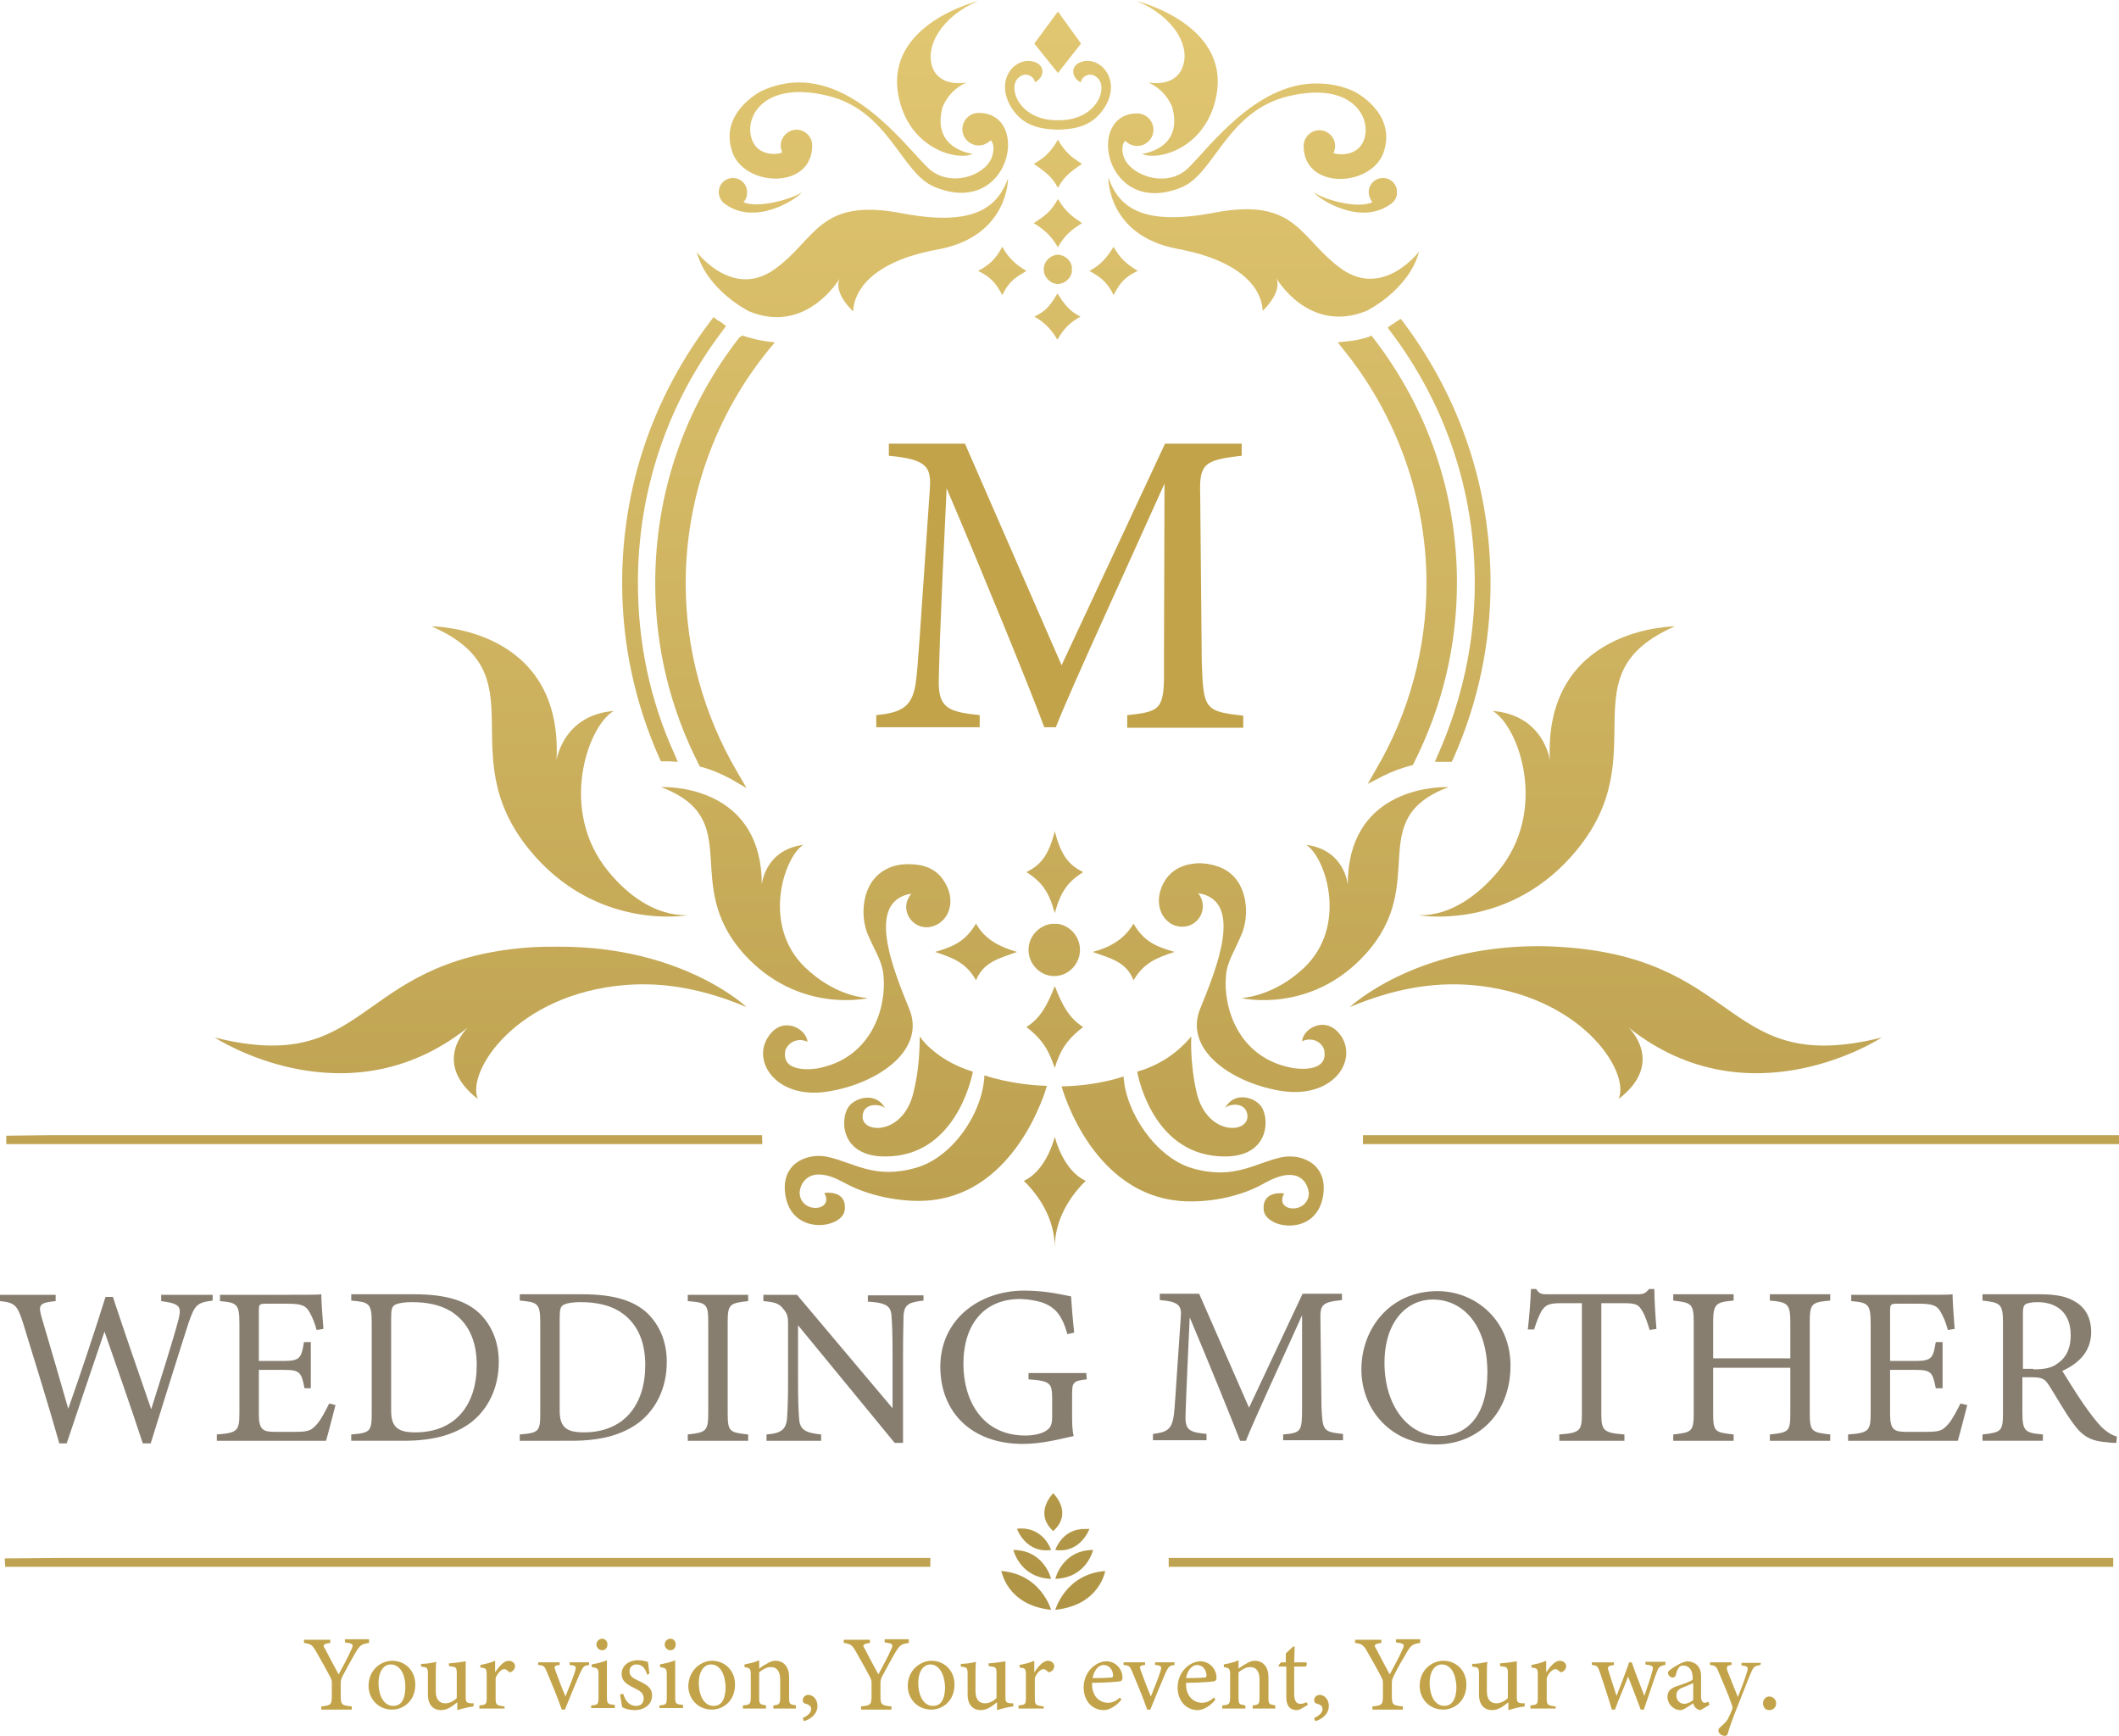<?xml version="1.0" encoding="utf-8"?>
<!-- Generator: Adobe Illustrator 19.2.1, SVG Export Plug-In . SVG Version: 6.00 Build 0)  -->
<svg version="1.1" id="レイヤー_1" xmlns="http://www.w3.org/2000/svg" xmlns:xlink="http://www.w3.org/1999/xlink" x="0px"
	 y="0px" viewBox="0 0 403.6 330.6" style="enable-background:new 0 0 403.6 330.6;" xml:space="preserve">
<style type="text/css">
	.st0{clip-path:url(#SVGID_2_);fill:url(#SVGID_3_);}
	.st1{clip-path:url(#SVGID_5_);fill:url(#SVGID_6_);}
	.st2{clip-path:url(#SVGID_8_);fill:url(#SVGID_9_);}
	.st3{clip-path:url(#SVGID_11_);fill:url(#SVGID_12_);}
	.st4{clip-path:url(#SVGID_14_);fill:url(#SVGID_15_);}
	.st5{clip-path:url(#SVGID_17_);fill:url(#SVGID_18_);}
	.st6{clip-path:url(#SVGID_20_);fill:url(#SVGID_21_);}
	.st7{clip-path:url(#SVGID_23_);fill:url(#SVGID_24_);}
	.st8{clip-path:url(#SVGID_26_);fill:url(#SVGID_27_);}
	.st9{clip-path:url(#SVGID_29_);fill:url(#SVGID_30_);}
	.st10{clip-path:url(#SVGID_32_);fill:url(#SVGID_33_);}
	.st11{clip-path:url(#SVGID_35_);fill:url(#SVGID_36_);}
	.st12{clip-path:url(#SVGID_38_);fill:url(#SVGID_39_);}
	.st13{clip-path:url(#SVGID_41_);fill:url(#SVGID_42_);}
	.st14{clip-path:url(#SVGID_44_);fill:url(#SVGID_45_);}
	.st15{clip-path:url(#SVGID_47_);fill:url(#SVGID_48_);}
	.st16{clip-path:url(#SVGID_50_);fill:url(#SVGID_51_);}
	.st17{clip-path:url(#SVGID_53_);fill:url(#SVGID_54_);}
	.st18{clip-path:url(#SVGID_56_);fill:url(#SVGID_57_);}
	.st19{clip-path:url(#SVGID_59_);fill:url(#SVGID_60_);}
	.st20{clip-path:url(#SVGID_62_);fill:url(#SVGID_63_);}
	.st21{clip-path:url(#SVGID_65_);fill:url(#SVGID_66_);}
	.st22{clip-path:url(#SVGID_68_);fill:url(#SVGID_69_);}
	.st23{clip-path:url(#SVGID_71_);fill:url(#SVGID_72_);}
	.st24{clip-path:url(#SVGID_74_);fill:url(#SVGID_75_);}
	.st25{clip-path:url(#SVGID_77_);fill:url(#SVGID_78_);}
	.st26{clip-path:url(#SVGID_80_);fill:url(#SVGID_81_);}
	.st27{clip-path:url(#SVGID_83_);fill:url(#SVGID_84_);}
	.st28{clip-path:url(#SVGID_86_);fill:url(#SVGID_87_);}
	.st29{clip-path:url(#SVGID_89_);fill:url(#SVGID_90_);}
	.st30{clip-path:url(#SVGID_92_);fill:url(#SVGID_93_);}
	.st31{clip-path:url(#SVGID_95_);fill:url(#SVGID_96_);}
	.st32{clip-path:url(#SVGID_98_);fill:url(#SVGID_99_);}
	.st33{clip-path:url(#SVGID_101_);fill:url(#SVGID_102_);}
	.st34{clip-path:url(#SVGID_104_);fill:url(#SVGID_105_);}
	.st35{clip-path:url(#SVGID_107_);fill:url(#SVGID_108_);}
	.st36{clip-path:url(#SVGID_110_);fill:url(#SVGID_111_);}
	.st37{clip-path:url(#SVGID_113_);fill:url(#SVGID_114_);}
	.st38{clip-path:url(#SVGID_116_);fill:url(#SVGID_117_);}
	.st39{clip-path:url(#SVGID_119_);fill:url(#SVGID_120_);}
	.st40{clip-path:url(#SVGID_122_);fill:url(#SVGID_123_);}
	.st41{clip-path:url(#SVGID_125_);fill:url(#SVGID_126_);}
	.st42{clip-path:url(#SVGID_128_);fill:url(#SVGID_129_);}
	.st43{display:none;}
	.st44{display:inline;}
	.st45{display:inline;clip-path:url(#SVGID_131_);fill:url(#SVGID_132_);}
	.st46{clip-path:url(#SVGID_134_);fill:url(#SVGID_135_);}
	.st47{clip-path:url(#SVGID_137_);fill:url(#SVGID_138_);}
	.st48{clip-path:url(#SVGID_140_);fill:url(#SVGID_141_);}
	.st49{clip-path:url(#SVGID_143_);fill:url(#SVGID_144_);}
	.st50{clip-path:url(#SVGID_146_);fill:url(#SVGID_147_);}
	.st51{fill:#C2A349;}
	.st52{fill:#877E70;}
	.st53{clip-path:url(#SVGID_149_);fill:url(#SVGID_150_);}
	.st54{clip-path:url(#SVGID_152_);fill:url(#SVGID_153_);}
</style>
<g>
	<g>
		<defs>
			<path id="SVGID_1_" d="M82.2,119.3c20.9,9.1,3.5,24,18.6,42.5c12.8,15.7,30.2,12.5,30.2,12.5c-6.3,0.2-11.7-4.1-15.1-8.3
				c-9.6-11.6-4-27.7,1-30.6c-9.7,0.8-10.9,9.4-10.9,9.4C107.3,119.3,82.3,119.3,82.2,119.3L82.2,119.3"/>
		</defs>
		<clipPath id="SVGID_2_">
			<use xlink:href="#SVGID_1_"  style="overflow:visible;"/>
		</clipPath>
		
			<linearGradient id="SVGID_3_" gradientUnits="userSpaceOnUse" x1="-4.177" y1="-254.041" x2="-3.177" y2="-254.041" gradientTransform="matrix(3.947 352.084 -352.084 3.947 -89322.781 2429.946)">
			<stop  offset="0" style="stop-color:#E9CE78"/>
			<stop  offset="1" style="stop-color:#B09445"/>
		</linearGradient>
		<polygon class="st0" points="131,118.8 131.7,177.6 82.2,178.1 81.6,119.3 		"/>
	</g>
</g>
<g>
	<g>
		<defs>
			<path id="SVGID_4_" d="M295.2,144.8c0,0-1.1-8.6-10.9-9.4c5,2.9,10.7,19,1,30.6c-3.5,4.2-8.9,8.5-15.1,8.3
				c0,0,17.4,3.2,30.2-12.5c15.1-18.5-2.3-33.4,18.6-42.5C319.1,119.3,294,119.3,295.2,144.8"/>
		</defs>
		<clipPath id="SVGID_5_">
			<use xlink:href="#SVGID_4_"  style="overflow:visible;"/>
		</clipPath>
		
			<linearGradient id="SVGID_6_" gradientUnits="userSpaceOnUse" x1="-4.177" y1="-254.041" x2="-3.177" y2="-254.041" gradientTransform="matrix(3.947 352.084 -352.084 3.947 -89134.789 2427.843)">
			<stop  offset="0" style="stop-color:#E9CE78"/>
			<stop  offset="1" style="stop-color:#B09445"/>
		</linearGradient>
		<polygon class="st1" points="319.1,118.7 319.7,177.6 270.3,178.1 269.6,119.3 		"/>
	</g>
</g>
<g>
	<g>
		<defs>
			<path id="SVGID_7_" d="M195.9,180.9c0,2.7,2.2,5,4.9,5s4.9-2.3,4.9-5s-2.2-5-4.9-5C198.1,176,195.9,178.2,195.9,180.9"/>
		</defs>
		<clipPath id="SVGID_8_">
			<use xlink:href="#SVGID_7_"  style="overflow:visible;"/>
		</clipPath>
		
			<linearGradient id="SVGID_9_" gradientUnits="userSpaceOnUse" x1="-4.177" y1="-254.041" x2="-3.177" y2="-254.041" gradientTransform="matrix(3.947 352.083 -352.083 3.947 -89228.633 2428.876)">
			<stop  offset="0" style="stop-color:#E9CE78"/>
			<stop  offset="1" style="stop-color:#B09445"/>
		</linearGradient>
		<polygon class="st2" points="205.8,175.9 205.9,185.9 195.9,186 195.8,176 		"/>
	</g>
</g>
<g>
	<g>
		<defs>
			<path id="SVGID_10_" d="M195.5,166.1c3,1.9,4.3,3.8,5.4,7.8c1.1-4,2.4-5.9,5.4-7.8c-2.3-1.2-4.1-2.6-5.4-7.8
				C199.6,163.5,197.8,164.9,195.5,166.1"/>
		</defs>
		<clipPath id="SVGID_11_">
			<use xlink:href="#SVGID_10_"  style="overflow:visible;"/>
		</clipPath>
		
			<linearGradient id="SVGID_12_" gradientUnits="userSpaceOnUse" x1="-4.177" y1="-254.041" x2="-3.177" y2="-254.041" gradientTransform="matrix(3.947 352.085 -352.085 3.947 -89229.148 2428.905)">
			<stop  offset="0" style="stop-color:#E9CE78"/>
			<stop  offset="1" style="stop-color:#B09445"/>
		</linearGradient>
		<polygon class="st3" points="206.2,158.2 206.4,174 195.5,174.1 195.3,158.3 		"/>
	</g>
</g>
<g>
	<g>
		<defs>
			<path id="SVGID_13_" d="M195.5,195.6c3.5,2.7,4.4,5,5.4,7.8c0.9-2.9,1.9-5.1,5.4-7.8c-2.7-1.7-4-4.2-5.4-7.8
				C199.5,191.4,198.2,193.9,195.5,195.6"/>
		</defs>
		<clipPath id="SVGID_14_">
			<use xlink:href="#SVGID_13_"  style="overflow:visible;"/>
		</clipPath>
		
			<linearGradient id="SVGID_15_" gradientUnits="userSpaceOnUse" x1="-4.177" y1="-254.041" x2="-3.177" y2="-254.041" gradientTransform="matrix(3.947 352.085 -352.085 3.947 -89229.375 2428.898)">
			<stop  offset="0" style="stop-color:#E9CE78"/>
			<stop  offset="1" style="stop-color:#B09445"/>
		</linearGradient>
		<polygon class="st4" points="206.2,187.7 206.4,203.4 195.5,203.6 195.3,187.8 		"/>
	</g>
</g>
<g>
	<g>
		<defs>
			<path id="SVGID_16_" d="M178.1,181.3c3.7,1.2,6,2.2,7.8,5.4c1.4-3.5,4.5-4.2,7.8-5.4c-3.1-0.9-6.1-2.3-7.8-5.4
				C183.8,179.4,181.5,180.3,178.1,181.3"/>
		</defs>
		<clipPath id="SVGID_17_">
			<use xlink:href="#SVGID_16_"  style="overflow:visible;"/>
		</clipPath>
		
			<linearGradient id="SVGID_18_" gradientUnits="userSpaceOnUse" x1="-4.177" y1="-254.041" x2="-3.177" y2="-254.041" gradientTransform="matrix(3.947 352.083 -352.083 3.947 -89243.633 2429.056)">
			<stop  offset="0" style="stop-color:#E9CE78"/>
			<stop  offset="1" style="stop-color:#B09445"/>
		</linearGradient>
		<polygon class="st5" points="193.7,175.8 193.8,186.7 178.1,186.9 177.9,176 		"/>
	</g>
</g>
<g>
	<g>
		<defs>
			<path id="SVGID_19_" d="M208.1,181.3c3.3,1.2,6.4,1.8,7.8,5.4c1.9-3.2,4.1-4.2,7.8-5.4c-3.4-1-5.8-1.9-7.8-5.4
				C214.1,179,211.2,180.5,208.1,181.3"/>
		</defs>
		<clipPath id="SVGID_20_">
			<use xlink:href="#SVGID_19_"  style="overflow:visible;"/>
		</clipPath>
		
			<linearGradient id="SVGID_21_" gradientUnits="userSpaceOnUse" x1="-4.177" y1="-254.041" x2="-3.177" y2="-254.041" gradientTransform="matrix(3.947 352.083 -352.083 3.947 -89213.633 2428.716)">
			<stop  offset="0" style="stop-color:#E9CE78"/>
			<stop  offset="1" style="stop-color:#B09445"/>
		</linearGradient>
		<polygon class="st6" points="223.7,175.8 223.8,186.7 208.1,186.9 207.9,176 		"/>
	</g>
</g>
<g>
	<g>
		<defs>
			<path id="SVGID_22_" d="M174.5,222.4c-8,2.3-11.8-1-17-2.1c-4-0.8-9.2,1.5-7.8,7.9c1.6,7.2,10.9,5.7,11.2,2.2
				c0.4-3.9-3.9-3.2-3.9-3.2c2,3.5-4.5,4.1-4.7,0c0.1-2.1,2.1-5.5,8.4-2c6.3,3.5,13.4,3.5,13.4,3.5c19.2,0.7,25.3-21.9,25.3-21.9
				c-6.9-0.2-11.9-2-11.9-2C187.2,211.9,181.5,220.4,174.5,222.4"/>
		</defs>
		<clipPath id="SVGID_23_">
			<use xlink:href="#SVGID_22_"  style="overflow:visible;"/>
		</clipPath>
		
			<linearGradient id="SVGID_24_" gradientUnits="userSpaceOnUse" x1="-4.177" y1="-254.039" x2="-3.177" y2="-254.039" gradientTransform="matrix(3.947 352.083 -352.083 3.947 -89255.5 2429.192)">
			<stop  offset="0" style="stop-color:#E9CE78"/>
			<stop  offset="1" style="stop-color:#B09445"/>
		</linearGradient>
		<polygon class="st7" points="199.5,204.4 199.9,235.4 148.4,236 148.1,205 		"/>
	</g>
</g>
<g>
	<g>
		<defs>
			<path id="SVGID_25_" d="M202.2,206.9c0,0,6,22.5,25.3,21.9c0,0,7.2,0.1,13.4-3.5c6.3-3.5,8.2-0.2,8.4,2c-0.2,4.1-6.7,3.5-4.7,0
				c0,0-4.3-0.7-3.9,3.2c0.4,3.5,9.6,5,11.2-2.2c1.4-6.4-3.8-8.7-7.8-7.9c-5.1,1.1-9,4.4-17,2.1c-6.9-2-12.7-10.6-13.1-17.5
				C214.1,205,209.1,206.8,202.2,206.9"/>
		</defs>
		<clipPath id="SVGID_26_">
			<use xlink:href="#SVGID_25_"  style="overflow:visible;"/>
		</clipPath>
		
			<linearGradient id="SVGID_27_" gradientUnits="userSpaceOnUse" x1="-4.177" y1="-254.042" x2="-3.177" y2="-254.042" gradientTransform="matrix(3.947 352.085 -352.085 3.947 -89203.367 2428.608)">
			<stop  offset="0" style="stop-color:#E9CE78"/>
			<stop  offset="1" style="stop-color:#B09445"/>
		</linearGradient>
		<polygon class="st8" points="253.3,204.4 253.7,235.4 202.2,236 201.9,205 		"/>
	</g>
</g>
<g>
	<g>
		<defs>
			<path id="SVGID_28_" d="M174,208c-1.9,8.3-10,8-9.7,4.5c0.2-2.7,3.7-2.2,4.3-1.4c-1.7-3.2-5.6-2.1-6.9-0.4
				c-1.9,2.5-1.7,10.8,9.2,9.4c11.9-1.6,14.4-16,14.4-16c-6-1.8-9.4-5.5-10.1-6.7C175.1,197.5,175.4,202.3,174,208"/>
		</defs>
		<clipPath id="SVGID_29_">
			<use xlink:href="#SVGID_28_"  style="overflow:visible;"/>
		</clipPath>
		
			<linearGradient id="SVGID_30_" gradientUnits="userSpaceOnUse" x1="-4.177" y1="-254.04" x2="-3.177" y2="-254.04" gradientTransform="matrix(3.947 352.085 -352.085 3.947 -89257.438 2429.214)">
			<stop  offset="0" style="stop-color:#E9CE78"/>
			<stop  offset="1" style="stop-color:#B09445"/>
		</linearGradient>
		<polygon class="st9" points="185.2,197.1 185.5,221.6 159.8,221.9 159.5,197.4 		"/>
	</g>
</g>
<g>
	<g>
		<defs>
			<path id="SVGID_31_" d="M216.6,204.1c0,0,2.4,14.4,14.4,16c10.8,1.4,11-6.9,9.2-9.4c-1.3-1.8-5.2-2.9-6.9,0.4
				c0.6-0.9,4.1-1.4,4.3,1.4c0.2,3.5-7.8,3.8-9.7-4.5c-1.3-5.7-1-10.5-1-10.6C225.9,198.6,222.6,202.4,216.6,204.1"/>
		</defs>
		<clipPath id="SVGID_32_">
			<use xlink:href="#SVGID_31_"  style="overflow:visible;"/>
		</clipPath>
		
			<linearGradient id="SVGID_33_" gradientUnits="userSpaceOnUse" x1="-4.177" y1="-254.042" x2="-3.177" y2="-254.042" gradientTransform="matrix(3.947 352.085 -352.085 3.947 -89201.727 2428.6)">
			<stop  offset="0" style="stop-color:#E9CE78"/>
			<stop  offset="1" style="stop-color:#B09445"/>
		</linearGradient>
		<polygon class="st10" points="241.9,197.1 242.2,221.6 216.6,221.9 216.3,197.4 		"/>
	</g>
</g>
<g>
	<g>
		<defs>
			<path id="SVGID_34_" d="M125.9,149.9c16.3,6.2,3.6,18.2,15.8,31.8c10.4,11.5,23.6,8.4,23.6,8.4c-5.4-0.5-9.6-3.6-11.9-5.8
				c-8.4-8-4.1-21-0.4-23.4c-7.4,1-7.9,7.6-7.9,7.6c0-17.8-15.9-18.6-18.7-18.6C126,149.9,125.9,149.9,125.9,149.9"/>
		</defs>
		<clipPath id="SVGID_35_">
			<use xlink:href="#SVGID_34_"  style="overflow:visible;"/>
		</clipPath>
		
			<linearGradient id="SVGID_36_" gradientUnits="userSpaceOnUse" x1="-4.177" y1="-254.041" x2="-3.177" y2="-254.041" gradientTransform="matrix(3.947 352.084 -352.084 3.947 -89284.078 2429.509)">
			<stop  offset="0" style="stop-color:#E9CE78"/>
			<stop  offset="1" style="stop-color:#B09445"/>
		</linearGradient>
		<polygon class="st11" points="165.3,149.4 165.8,193.2 125.9,193.7 125.4,149.9 		"/>
	</g>
</g>
<g>
	<g>
		<defs>
			<path id="SVGID_37_" d="M256.7,168.5c0,0-0.5-6.6-7.9-7.6c3.7,2.4,8,15.4-0.4,23.4c-2.3,2.2-6.5,5.2-11.9,5.8
				c0,0,13.2,3.1,23.6-8.4c12.3-13.6-0.5-25.6,15.8-31.8c0,0-0.2,0-0.4,0C272.6,149.9,256.7,150.7,256.7,168.5"/>
		</defs>
		<clipPath id="SVGID_38_">
			<use xlink:href="#SVGID_37_"  style="overflow:visible;"/>
		</clipPath>
		
			<linearGradient id="SVGID_39_" gradientUnits="userSpaceOnUse" x1="-4.177" y1="-254.041" x2="-3.177" y2="-254.041" gradientTransform="matrix(3.947 352.084 -352.084 3.947 -89173.555 2428.269)">
			<stop  offset="0" style="stop-color:#E9CE78"/>
			<stop  offset="1" style="stop-color:#B09445"/>
		</linearGradient>
		<polygon class="st12" points="275.8,149.4 276.3,193.2 236.5,193.7 236,149.9 		"/>
	</g>
</g>
<g>
	<g>
		<defs>
			<path id="SVGID_40_" d="M257.1,191.8c8.1-3.4,15.6-4.8,23.1-4.2c20.7,1.7,30.4,16.4,28.1,21.7c9-6.9,1.9-13.6,1.9-13.6
				c23.1,18.4,48.2,1.9,48.2,1.9c-29.6,7.4-26.4-14.2-59.1-17.1c-2.3-0.2-4.4-0.3-6.5-0.3C269.2,180.3,257.1,191.8,257.1,191.8"/>
		</defs>
		<clipPath id="SVGID_41_">
			<use xlink:href="#SVGID_40_"  style="overflow:visible;"/>
		</clipPath>
		
			<linearGradient id="SVGID_42_" gradientUnits="userSpaceOnUse" x1="-4.177" y1="-254.041" x2="-3.177" y2="-254.041" gradientTransform="matrix(3.947 352.083 -352.083 3.947 -89122.031 2427.688)">
			<stop  offset="0" style="stop-color:#E9CE78"/>
			<stop  offset="1" style="stop-color:#B09445"/>
		</linearGradient>
		<polygon class="st13" points="358.4,179.1 358.8,214.1 257.1,215.2 256.7,180.3 		"/>
	</g>
</g>
<g>
	<g>
		<defs>
			<path id="SVGID_43_" d="M100,180.5c-32.8,2.8-29.5,24.5-59.1,17.1c0,0,25.1,16.5,48.2-1.9c0,0-7.1,6.6,1.9,13.6
				c-2.2-5.3,7.4-20,28.1-21.7c7.5-0.6,15,0.8,23.1,4.2c0,0-12.1-11.5-35.6-11.5C104.5,180.3,102.3,180.3,100,180.5"/>
		</defs>
		<clipPath id="SVGID_44_">
			<use xlink:href="#SVGID_43_"  style="overflow:visible;"/>
		</clipPath>
		
			<linearGradient id="SVGID_45_" gradientUnits="userSpaceOnUse" x1="-4.177" y1="-254.041" x2="-3.177" y2="-254.041" gradientTransform="matrix(3.947 352.083 -352.083 3.947 -89338.227 2430.111)">
			<stop  offset="0" style="stop-color:#E9CE78"/>
			<stop  offset="1" style="stop-color:#B09445"/>
		</linearGradient>
		<polygon class="st14" points="142.2,179.1 142.5,214.1 40.9,215.2 40.5,180.3 		"/>
	</g>
</g>
<g>
	<g>
		<defs>
			<path id="SVGID_46_" d="M195,224.9c2.8,2.7,5.9,7.2,5.9,12.7c0-5.5,3.1-10,5.9-12.7c-4.4-2-5.9-8.4-5.9-8.4
				S199.4,222.9,195,224.9"/>
		</defs>
		<clipPath id="SVGID_47_">
			<use xlink:href="#SVGID_46_"  style="overflow:visible;"/>
		</clipPath>
		
			<linearGradient id="SVGID_48_" gradientUnits="userSpaceOnUse" x1="-4.177" y1="-254.041" x2="-3.177" y2="-254.041" gradientTransform="matrix(3.947 352.085 -352.085 3.947 -89229.602 2428.906)">
			<stop  offset="0" style="stop-color:#E9CE78"/>
			<stop  offset="1" style="stop-color:#B09445"/>
		</linearGradient>
		<polygon class="st15" points="206.7,216.4 207,237.6 195,237.7 194.8,216.6 		"/>
	</g>
</g>
<g>
	<g>
		<defs>
			<path id="SVGID_49_" d="M168.7,165.6c-4.7,2.5-4.9,8.9-3.4,12.4s2.8,5.1,3,8.1c0.5,5.7-2.2,15.5-12.7,17.4c0,0-7,1.2-6-3.5
				c0.5-1.3,2.1-2.5,4.2-1.6c-0.2-2.5-4.8-5.1-7.5-0.9c-3.2,4.8,1.8,12.2,11.9,10.3c9.5-1.7,18.1-8,15-15.6c-3-7.4-8.5-20.6,0.4-22
				c-0.6,0.7-1,1.6-1,2.5c0,2.1,1.7,3.9,3.9,3.9c3.7-0.1,6.1-4.5,3.3-8.8c-1.5-2.4-4-3.2-6.4-3.2
				C171.6,164.5,169.9,164.9,168.7,165.6"/>
		</defs>
		<clipPath id="SVGID_50_">
			<use xlink:href="#SVGID_49_"  style="overflow:visible;"/>
		</clipPath>
		
			<linearGradient id="SVGID_51_" gradientUnits="userSpaceOnUse" x1="-4.177" y1="-254.04" x2="-3.177" y2="-254.04" gradientTransform="matrix(3.947 352.083 -352.083 3.947 -89266.477 2429.314)">
			<stop  offset="0" style="stop-color:#E9CE78"/>
			<stop  offset="1" style="stop-color:#B09445"/>
		</linearGradient>
		<polygon class="st16" points="182.6,164 183.1,209.6 143.2,210 142.6,164.5 		"/>
	</g>
</g>
<g>
	<g>
		<defs>
			<path id="SVGID_52_" d="M221.9,167.7c-2.7,4.3-0.4,8.8,3.3,8.8c2.1,0,3.9-1.7,3.9-3.9c0-1-0.4-1.9-0.9-2.5
				c8.9,1.4,3.4,14.6,0.4,22c-3.1,7.6,5.5,13.9,15,15.6c10.1,1.8,15-5.5,11.9-10.3c-2.8-4.2-7.3-1.6-7.5,0.9
				c2.1-0.9,3.8,0.3,4.2,1.6c1,4.8-6,3.5-6,3.5c-10.5-1.9-13.2-11.7-12.7-17.4c0.2-2.9,1.5-4.5,3-8.1c1.5-3.5,1.3-9.9-3.4-12.4
				c-1.2-0.6-2.9-1.1-4.8-1.1C225.9,164.5,223.4,165.3,221.9,167.7"/>
		</defs>
		<clipPath id="SVGID_53_">
			<use xlink:href="#SVGID_52_"  style="overflow:visible;"/>
		</clipPath>
		
			<linearGradient id="SVGID_54_" gradientUnits="userSpaceOnUse" x1="-4.177" y1="-254.042" x2="-3.177" y2="-254.042" gradientTransform="matrix(3.947 352.083 -352.083 3.947 -89191.133 2428.467)">
			<stop  offset="0" style="stop-color:#E9CE78"/>
			<stop  offset="1" style="stop-color:#B09445"/>
		</linearGradient>
		<polygon class="st17" points="258.6,164 259.1,209.6 219.2,210 218.7,164.5 		"/>
	</g>
</g>
<g>
	<g>
		<defs>
			<polygon id="SVGID_55_" points="197,8.3 201.5,13.9 205.9,8.3 201.5,2.2 			"/>
		</defs>
		<clipPath id="SVGID_56_">
			<use xlink:href="#SVGID_55_"  style="overflow:visible;"/>
		</clipPath>
		
			<linearGradient id="SVGID_57_" gradientUnits="userSpaceOnUse" x1="-4.177" y1="-254.041" x2="-3.177" y2="-254.041" gradientTransform="matrix(3.947 352.082 -352.082 3.947 -89225.953 2428.853)">
			<stop  offset="0" style="stop-color:#E9CE78"/>
			<stop  offset="1" style="stop-color:#B09445"/>
		</linearGradient>
		<polygon class="st18" points="205.9,2.1 206,13.9 197,14 196.9,2.2 		"/>
	</g>
</g>
<g>
	<g>
		<defs>
			<path id="SVGID_58_" d="M171.7,40.6c-15.8-3-16.2,5-24.2,10.7S132.7,48,132.7,48c2,7.4,10,11.3,10,11.3
				c10.9,4.5,17.2-6.2,17.2-6.2c-1.2,2.8,2.6,6.2,2.6,6.2c0.1-3.3,2.8-9.4,16.2-11.8C192.1,45,192,34,192,34
				C190,39.3,185.8,43.3,171.7,40.6"/>
		</defs>
		<clipPath id="SVGID_59_">
			<use xlink:href="#SVGID_58_"  style="overflow:visible;"/>
		</clipPath>
		
			<linearGradient id="SVGID_60_" gradientUnits="userSpaceOnUse" x1="-4.177" y1="-254.041" x2="-3.177" y2="-254.041" gradientTransform="matrix(3.947 352.084 -352.084 3.947 -89265.922 2429.298)">
			<stop  offset="0" style="stop-color:#E9CE78"/>
			<stop  offset="1" style="stop-color:#B09445"/>
		</linearGradient>
		<polygon class="st19" points="192,33.2 192.3,63.7 132.6,64.3 132.3,33.9 		"/>
	</g>
</g>
<g>
	<g>
		<defs>
			<path id="SVGID_61_" d="M224.3,47.4c13.4,2.5,16.1,8.5,16.2,11.8c0,0,3.8-3.5,2.6-6.2c0,0,6.2,10.7,17.2,6.2c0,0,8-3.9,10-11.3
				c0,0-6.8,9-14.8,3.3c-8-5.7-8.4-13.7-24.2-10.7c-14.1,2.7-18.3-1.3-20.2-6.7C211.1,33.9,210.9,44.9,224.3,47.4"/>
		</defs>
		<clipPath id="SVGID_62_">
			<use xlink:href="#SVGID_61_"  style="overflow:visible;"/>
		</clipPath>
		
			<linearGradient id="SVGID_63_" gradientUnits="userSpaceOnUse" x1="-4.177" y1="-254.041" x2="-3.177" y2="-254.041" gradientTransform="matrix(3.947 352.084 -352.084 3.947 -89187.5 2428.437)">
			<stop  offset="0" style="stop-color:#E9CE78"/>
			<stop  offset="1" style="stop-color:#B09445"/>
		</linearGradient>
		<polygon class="st20" points="270.3,33.2 270.6,63.7 210.9,64.3 210.6,33.9 		"/>
	</g>
</g>
<g>
	<g>
		<defs>
			<path id="SVGID_64_" d="M137.8,38.6L137.8,38.6 M137.8,38.6L137.8,38.6L137.8,38.6 M137.8,38.6L137.8,38.6L137.8,38.6
				 M137.8,38.6L137.8,38.6L137.8,38.6 M136.9,36.6c0,0.8,0.4,1.6,1,2.1l0,0l0,0l0,0l0,0l0,0l0,0l0,0c5.8,4.5,13.7-0.7,14.9-2.1
				c-1.7,1.2-8.3,3.2-11.2,1.9c0.5-0.5,0.7-1.1,0.7-1.9c0-1.5-1.2-2.7-2.7-2.7C138.1,33.9,136.9,35.1,136.9,36.6"/>
		</defs>
		<clipPath id="SVGID_65_">
			<use xlink:href="#SVGID_64_"  style="overflow:visible;"/>
		</clipPath>
		
			<linearGradient id="SVGID_66_" gradientUnits="userSpaceOnUse" x1="-4.177" y1="-254.041" x2="-3.177" y2="-254.041" gradientTransform="matrix(3.947 352.08 -352.08 3.947 -89282.305 2429.459)">
			<stop  offset="0" style="stop-color:#E9CE78"/>
			<stop  offset="1" style="stop-color:#B09445"/>
		</linearGradient>
		<polygon class="st21" points="152.7,33.7 152.8,43.1 136.9,43.3 136.8,33.9 		"/>
	</g>
</g>
<g>
	<g>
		<defs>
			<path id="SVGID_67_" d="M265.1,38.6L265.1,38.6L265.1,38.6 M265.1,38.6L265.1,38.6L265.1,38.6 M260.7,36.6c0,0.7,0.3,1.4,0.7,1.9
				c-2.9,1.4-9.5-0.6-11.2-1.9c1.1,1.4,9.1,6.6,14.9,2.1l0,0l0,0l0,0l0,0c0.6-0.5,1-1.2,1-2.1c0-1.5-1.2-2.7-2.7-2.7
				C261.9,33.9,260.7,35.1,260.7,36.6"/>
		</defs>
		<clipPath id="SVGID_68_">
			<use xlink:href="#SVGID_67_"  style="overflow:visible;"/>
		</clipPath>
		
			<linearGradient id="SVGID_69_" gradientUnits="userSpaceOnUse" x1="-4.177" y1="-254.041" x2="-3.177" y2="-254.041" gradientTransform="matrix(3.947 352.079 -352.079 3.947 -89168.891 2428.188)">
			<stop  offset="0" style="stop-color:#E9CE78"/>
			<stop  offset="1" style="stop-color:#B09445"/>
		</linearGradient>
		<polygon class="st22" points="266,33.7 266.2,43.1 250.2,43.3 250.1,33.9 		"/>
	</g>
</g>
<g>
	<g>
		<defs>
			<path id="SVGID_70_" d="M198.8,51.3c0,1.5,1.2,2.7,2.7,2.8c1.5-0.1,2.7-1.3,2.7-2.8s-1.2-2.7-2.7-2.8
				C200,48.6,198.8,49.8,198.8,51.3"/>
		</defs>
		<clipPath id="SVGID_71_">
			<use xlink:href="#SVGID_70_"  style="overflow:visible;"/>
		</clipPath>
		
			<linearGradient id="SVGID_72_" gradientUnits="userSpaceOnUse" x1="-4.177" y1="-254.041" x2="-3.177" y2="-254.041" gradientTransform="matrix(3.947 352.077 -352.077 3.947 -89225.023 2428.82)">
			<stop  offset="0" style="stop-color:#E9CE78"/>
			<stop  offset="1" style="stop-color:#B09445"/>
		</linearGradient>
		<polygon class="st23" points="204.1,48.4 204.2,54.1 198.8,54.1 198.7,48.5 		"/>
	</g>
</g>
<g>
	<g>
		<defs>
			<path id="SVGID_73_" d="M145.1,17.3c0,0-8.3,4.1-5.6,11.7c2.3,6.6,15.2,7.2,15.2-1.3c0-1.7-1.4-3-3-3s-3,1.4-3,3
				c0,0.5,0.1,0.9,0.3,1.3l0,0c0.1,0.2-4.7,1.4-5.9-2.8c-1.2-4.1,2.5-10.8,14.4-8S171.6,33,178,35.6c14.5,6,18.5-14.1,8.4-14.1
				c-1.7,0-3.1,1.4-3.1,3.1s1.4,3.1,3.1,3.1c0.9,0,1.7-0.4,2.3-1c0.4,0.4,0.7,1.2,0.4,2.6c-0.7,3.9-7.9,6.7-12.2,2.8
				c-3.8-3.5-12.9-16.4-24.7-16.4C149.9,15.7,147.5,16.2,145.1,17.3"/>
		</defs>
		<clipPath id="SVGID_74_">
			<use xlink:href="#SVGID_73_"  style="overflow:visible;"/>
		</clipPath>
		
			<linearGradient id="SVGID_75_" gradientUnits="userSpaceOnUse" x1="-4.177" y1="-254.044" x2="-3.177" y2="-254.044" gradientTransform="matrix(3.947 352.083 -352.083 3.947 -89262.453 2429.262)">
			<stop  offset="0" style="stop-color:#E9CE78"/>
			<stop  offset="1" style="stop-color:#B09445"/>
		</linearGradient>
		<polygon class="st24" points="196.4,14.8 196.7,41.7 136.9,42.3 136.6,15.5 		"/>
	</g>
</g>
<g>
	<g>
		<defs>
			<path id="SVGID_76_" d="M226.1,32.2c-4.2,3.8-11.4,1-12.2-2.8c-0.3-1.3,0-2.1,0.4-2.6c0.6,0.6,1.4,1,2.3,1c1.7,0,3.1-1.4,3.1-3.1
				s-1.4-3.1-3.1-3.1c-10,0-6.1,20,8.4,14.1c6.4-2.6,8.6-14.6,20.5-17.4s15.6,3.9,14.4,8s-6.1,3-5.9,2.8l0,0
				c0.2-0.4,0.3-0.9,0.3-1.3c0-1.7-1.4-3-3-3c-1.7,0-3,1.4-3,3c0,8.4,12.8,7.9,15.2,1.3c2.7-7.6-5.6-11.7-5.6-11.7
				c-2.4-1.1-4.8-1.5-7-1.5C239,15.7,229.9,28.7,226.1,32.2"/>
		</defs>
		<clipPath id="SVGID_77_">
			<use xlink:href="#SVGID_76_"  style="overflow:visible;"/>
		</clipPath>
		
			<linearGradient id="SVGID_78_" gradientUnits="userSpaceOnUse" x1="-4.177" y1="-254.038" x2="-3.177" y2="-254.038" gradientTransform="matrix(3.947 352.083 -352.083 3.947 -89190.266 2428.443)">
			<stop  offset="0" style="stop-color:#E9CE78"/>
			<stop  offset="1" style="stop-color:#B09445"/>
		</linearGradient>
		<polygon class="st25" points="266,14.8 266.3,41.7 206.6,42.3 206.3,15.5 		"/>
	</g>
</g>
<g>
	<g>
		<defs>
			<path id="SVGID_79_" d="M206.3,11.7c-2.7,0.6-2.2,3.2-0.4,4c-0.1-0.8,1.6-2.4,3.2-0.8c2,2-0.3,8.1-7.6,8c-7.3,0.1-9.6-6.1-7.6-8
				c1.6-1.6,3.3,0,3.2,0.8c1.8-0.9,2.2-3.4-0.4-4c-3.6-0.8-7.3,3.7-4,8.9c1.8,2.7,4.2,4,8.8,4.1c4.6-0.1,7-1.4,8.8-4.1
				c3.1-4.7,0.1-9-3.1-9C206.8,11.6,206.5,11.6,206.3,11.7"/>
		</defs>
		<clipPath id="SVGID_80_">
			<use xlink:href="#SVGID_79_"  style="overflow:visible;"/>
		</clipPath>
		
			<linearGradient id="SVGID_81_" gradientUnits="userSpaceOnUse" x1="-4.177" y1="-254.041" x2="-3.177" y2="-254.041" gradientTransform="matrix(3.947 352.084 -352.084 3.947 -89226.602 2428.864)">
			<stop  offset="0" style="stop-color:#E9CE78"/>
			<stop  offset="1" style="stop-color:#B09445"/>
		</linearGradient>
		<polygon class="st26" points="213.3,10.6 213.5,24.7 189.4,24.9 189.2,10.9 		"/>
	</g>
</g>
<g>
	<g>
		<defs>
			<path id="SVGID_82_" d="M171.1,18.1c1.9,10.3,11.3,12.6,14.2,11.2c0,0-7.9-0.8-5.8-8.8c0,0,1-3.2,4.6-4.8c0,0-4.6,1-6.3-2.4
				c-2-4.3,1.7-10.3,8.5-13.1C186.3,0.2,168.6,4.5,171.1,18.1"/>
		</defs>
		<clipPath id="SVGID_83_">
			<use xlink:href="#SVGID_82_"  style="overflow:visible;"/>
		</clipPath>
		
			<linearGradient id="SVGID_84_" gradientUnits="userSpaceOnUse" x1="-4.177" y1="-254.038" x2="-3.177" y2="-254.038" gradientTransform="matrix(3.947 352.084 -352.084 3.947 -89249.383 2429.129)">
			<stop  offset="0" style="stop-color:#E9CE78"/>
			<stop  offset="1" style="stop-color:#B09445"/>
		</linearGradient>
		<polygon class="st27" points="186.3,0 186.7,30.7 168.6,30.9 168.3,0.2 		"/>
	</g>
</g>
<g>
	<g>
		<defs>
			<path id="SVGID_85_" d="M225,13.3c-1.7,3.4-6.3,2.4-6.3,2.4c3.6,1.6,4.6,4.8,4.6,4.8c2.1,8-5.8,8.8-5.8,8.8
				c2.9,1.4,12.3-0.9,14.2-11.2c2.5-13.6-15.2-17.9-15.2-17.9C223.4,3,227.2,9,225,13.3"/>
		</defs>
		<clipPath id="SVGID_86_">
			<use xlink:href="#SVGID_85_"  style="overflow:visible;"/>
		</clipPath>
		
			<linearGradient id="SVGID_87_" gradientUnits="userSpaceOnUse" x1="-4.177" y1="-254.044" x2="-3.177" y2="-254.044" gradientTransform="matrix(3.947 352.085 -352.085 3.947 -89203.742 2428.613)">
			<stop  offset="0" style="stop-color:#E9CE78"/>
			<stop  offset="1" style="stop-color:#B09445"/>
		</linearGradient>
		<polygon class="st28" points="234.3,0 234.7,30.7 216.6,30.9 216.2,0.2 		"/>
	</g>
</g>
<g>
	<g>
		<defs>
			<path id="SVGID_88_" d="M197,60.3c1.8,1,3.1,2.2,4.4,4.4c1.3-2.3,2.6-3.4,4.4-4.4c-2.2-1.1-3-2.3-4.4-4.4
				C200.1,58.1,199.2,59.3,197,60.3"/>
		</defs>
		<clipPath id="SVGID_89_">
			<use xlink:href="#SVGID_88_"  style="overflow:visible;"/>
		</clipPath>
		
			<linearGradient id="SVGID_90_" gradientUnits="userSpaceOnUse" x1="-4.177" y1="-254.041" x2="-3.177" y2="-254.041" gradientTransform="matrix(3.947 352.084 -352.084 3.947 -89227.023 2428.866)">
			<stop  offset="0" style="stop-color:#E9CE78"/>
			<stop  offset="1" style="stop-color:#B09445"/>
		</linearGradient>
		<polygon class="st29" points="205.9,55.8 206,64.8 197,64.9 196.9,55.9 		"/>
	</g>
</g>
<g>
	<g>
		<defs>
			<path id="SVGID_91_" d="M196.9,42.5c2.1,1.3,3.3,2.4,4.6,4.6c1.2-2.2,2.5-3.3,4.6-4.6c-1.9-1.3-3.1-2.1-4.6-4.6
				C200.1,40.5,198.8,41.2,196.9,42.5"/>
		</defs>
		<clipPath id="SVGID_92_">
			<use xlink:href="#SVGID_91_"  style="overflow:visible;"/>
		</clipPath>
		
			<linearGradient id="SVGID_93_" gradientUnits="userSpaceOnUse" x1="-4.177" y1="-254.041" x2="-3.177" y2="-254.041" gradientTransform="matrix(3.947 352.087 -352.087 3.947 -89227.617 2428.869)">
			<stop  offset="0" style="stop-color:#E9CE78"/>
			<stop  offset="1" style="stop-color:#B09445"/>
		</linearGradient>
		<polygon class="st30" points="206,37.9 206.1,47.1 196.9,47.2 196.8,38 		"/>
	</g>
</g>
<g>
	<g>
		<defs>
			<path id="SVGID_94_" d="M186.3,51.6c2.5,1.2,3.5,2.5,4.6,4.6c1.3-2.7,2.6-3.4,4.6-4.6c-2.2-1.3-3.4-2.5-4.6-4.6
				C189.6,49.4,188.5,50.4,186.3,51.6"/>
		</defs>
		<clipPath id="SVGID_95_">
			<use xlink:href="#SVGID_94_"  style="overflow:visible;"/>
		</clipPath>
		
			<linearGradient id="SVGID_96_" gradientUnits="userSpaceOnUse" x1="-4.177" y1="-254.041" x2="-3.177" y2="-254.041" gradientTransform="matrix(3.947 352.084 -352.084 3.947 -89237.453 2428.993)">
			<stop  offset="0" style="stop-color:#E9CE78"/>
			<stop  offset="1" style="stop-color:#B09445"/>
		</linearGradient>
		<polygon class="st31" points="195.4,47 195.6,56.2 186.3,56.3 186.2,47.1 		"/>
	</g>
</g>
<g>
	<g>
		<defs>
			<path id="SVGID_97_" d="M207.5,51.6c1.9,1.1,3.3,1.9,4.6,4.6c1.1-2.1,2-3.4,4.6-4.6c-2.1-1.3-3.3-2.3-4.6-4.6
				C210.8,49.1,209.7,50.4,207.5,51.6"/>
		</defs>
		<clipPath id="SVGID_98_">
			<use xlink:href="#SVGID_97_"  style="overflow:visible;"/>
		</clipPath>
		
			<linearGradient id="SVGID_99_" gradientUnits="userSpaceOnUse" x1="-4.177" y1="-254.041" x2="-3.177" y2="-254.041" gradientTransform="matrix(3.947 352.084 -352.084 3.947 -89216.328 2428.755)">
			<stop  offset="0" style="stop-color:#E9CE78"/>
			<stop  offset="1" style="stop-color:#B09445"/>
		</linearGradient>
		<polygon class="st32" points="216.6,47 216.7,56.2 207.5,56.3 207.4,47.1 		"/>
	</g>
</g>
<g>
	<g>
		<defs>
			<path id="SVGID_100_" d="M196.9,31.2c2,1.4,3.5,2.4,4.6,4.6c1.1-2.1,2.5-3.2,4.6-4.6c-2.2-1.3-3.4-2.5-4.6-4.6
				C200.3,28.7,199.1,30,196.9,31.2"/>
		</defs>
		<clipPath id="SVGID_101_">
			<use xlink:href="#SVGID_100_"  style="overflow:visible;"/>
		</clipPath>
		
			<linearGradient id="SVGID_102_" gradientUnits="userSpaceOnUse" x1="-4.177" y1="-254.041" x2="-3.177" y2="-254.041" gradientTransform="matrix(3.947 352.084 -352.084 3.947 -89226.672 2428.872)">
			<stop  offset="0" style="stop-color:#E9CE78"/>
			<stop  offset="1" style="stop-color:#B09445"/>
		</linearGradient>
		<polygon class="st33" points="206,26.6 206.1,35.8 196.9,35.9 196.8,26.7 		"/>
	</g>
</g>
<g>
	<g>
		<defs>
			<path id="SVGID_103_" d="M201,306.6c8.5-0.9,9.5-7.4,9.5-7.4C202.9,299.8,201,306.6,201,306.6"/>
		</defs>
		<clipPath id="SVGID_104_">
			<use xlink:href="#SVGID_103_"  style="overflow:visible;"/>
		</clipPath>
		
			<linearGradient id="SVGID_105_" gradientUnits="userSpaceOnUse" x1="-4.177" y1="-254.041" x2="-3.177" y2="-254.041" gradientTransform="matrix(3.947 352.082 -352.082 3.947 -89224.914 2428.83)">
			<stop  offset="0" style="stop-color:#E9CE78"/>
			<stop  offset="1" style="stop-color:#B09445"/>
		</linearGradient>
		<polygon class="st34" points="210.5,299.1 210.5,306.6 201,306.7 200.9,299.2 		"/>
	</g>
</g>
<g>
	<g>
		<defs>
			<path id="SVGID_106_" d="M200.2,306.6c0,0-1.9-6.8-9.5-7.4C190.8,299.2,191.7,305.7,200.2,306.6"/>
		</defs>
		<clipPath id="SVGID_107_">
			<use xlink:href="#SVGID_106_"  style="overflow:visible;"/>
		</clipPath>
		
			<linearGradient id="SVGID_108_" gradientUnits="userSpaceOnUse" x1="-4.177" y1="-254.041" x2="-3.177" y2="-254.041" gradientTransform="matrix(3.947 352.082 -352.082 3.947 -89235.125 2428.945)">
			<stop  offset="0" style="stop-color:#E9CE78"/>
			<stop  offset="1" style="stop-color:#B09445"/>
		</linearGradient>
		<polygon class="st35" points="200.2,299.1 200.3,306.6 190.8,306.7 190.7,299.2 		"/>
	</g>
</g>
<g>
	<g>
		<defs>
			<path id="SVGID_109_" d="M201,300.7c6-0.2,7.2-5.5,7.2-5.5C202.3,295.2,201,300.7,201,300.7"/>
		</defs>
		<clipPath id="SVGID_110_">
			<use xlink:href="#SVGID_109_"  style="overflow:visible;"/>
		</clipPath>
		
			<linearGradient id="SVGID_111_" gradientUnits="userSpaceOnUse" x1="-4.177" y1="-254.041" x2="-3.177" y2="-254.041" gradientTransform="matrix(3.947 352.083 -352.083 3.947 -89226.359 2428.86)">
			<stop  offset="0" style="stop-color:#E9CE78"/>
			<stop  offset="1" style="stop-color:#B09445"/>
		</linearGradient>
		<polygon class="st36" points="208.2,295.1 208.2,300.7 201,300.8 200.9,295.1 		"/>
	</g>
</g>
<g>
	<g>
		<defs>
			<path id="SVGID_112_" d="M200.2,300.7c0,0-1.3-5.5-7.2-5.5C193,295.1,194.2,300.5,200.2,300.7"/>
		</defs>
		<clipPath id="SVGID_113_">
			<use xlink:href="#SVGID_112_"  style="overflow:visible;"/>
		</clipPath>
		
			<linearGradient id="SVGID_114_" gradientUnits="userSpaceOnUse" x1="-4.177" y1="-254.041" x2="-3.177" y2="-254.041" gradientTransform="matrix(3.947 352.084 -352.084 3.947 -89234.359 2428.945)">
			<stop  offset="0" style="stop-color:#E9CE78"/>
			<stop  offset="1" style="stop-color:#B09445"/>
		</linearGradient>
		<polygon class="st37" points="200.2,295.1 200.3,300.7 193,300.8 193,295.1 		"/>
	</g>
</g>
<g>
	<g>
		<defs>
			<path id="SVGID_115_" d="M201,295.2c4.8,0.7,6.5-4,6.5-4c-0.3,0-0.5,0-0.8,0C202.3,291.1,201,295.2,201,295.2"/>
		</defs>
		<clipPath id="SVGID_116_">
			<use xlink:href="#SVGID_115_"  style="overflow:visible;"/>
		</clipPath>
		
			<linearGradient id="SVGID_117_" gradientUnits="userSpaceOnUse" x1="-4.177" y1="-254.041" x2="-3.177" y2="-254.041" gradientTransform="matrix(3.947 352.085 -352.085 3.947 -89227.195 2428.885)">
			<stop  offset="0" style="stop-color:#E9CE78"/>
			<stop  offset="1" style="stop-color:#B09445"/>
		</linearGradient>
		<polygon class="st38" points="207.5,291 207.5,295.9 201,296 200.9,291.1 		"/>
	</g>
</g>
<g>
	<g>
		<defs>
			<path id="SVGID_118_" d="M193.7,291.2c0,0,1.7,4.7,6.5,4c0,0-1.3-4.1-5.7-4.1C194.3,291.1,194,291.1,193.7,291.2"/>
		</defs>
		<clipPath id="SVGID_119_">
			<use xlink:href="#SVGID_118_"  style="overflow:visible;"/>
		</clipPath>
		
			<linearGradient id="SVGID_120_" gradientUnits="userSpaceOnUse" x1="-4.177" y1="-254.041" x2="-3.177" y2="-254.041" gradientTransform="matrix(3.947 352.085 -352.085 3.947 -89234.352 2428.958)">
			<stop  offset="0" style="stop-color:#E9CE78"/>
			<stop  offset="1" style="stop-color:#B09445"/>
		</linearGradient>
		<polygon class="st39" points="200.2,291 200.3,295.9 193.7,296 193.7,291.1 		"/>
	</g>
</g>
<g>
	<g>
		<defs>
			<path id="SVGID_121_" d="M200.6,291.6c3.9-3.5,0-7.2,0-7.2S196.8,288.1,200.6,291.6"/>
		</defs>
		<clipPath id="SVGID_122_">
			<use xlink:href="#SVGID_121_"  style="overflow:visible;"/>
		</clipPath>
		
			<linearGradient id="SVGID_123_" gradientUnits="userSpaceOnUse" x1="-4.177" y1="-254.041" x2="-3.177" y2="-254.041" gradientTransform="matrix(3.947 352.084 -352.084 3.947 -89230.461 2428.913)">
			<stop  offset="0" style="stop-color:#E9CE78"/>
			<stop  offset="1" style="stop-color:#B09445"/>
		</linearGradient>
		<polygon class="st40" points="204.5,284.3 204.5,291.6 196.8,291.7 196.7,284.4 		"/>
	</g>
</g>
<g>
	<g>
		<defs>
			<rect id="SVGID_124_" x="1.2" y="216.2" width="144" height="1.7"/>
		</defs>
		<clipPath id="SVGID_125_">
			<use xlink:href="#SVGID_124_"  style="overflow:visible;"/>
		</clipPath>
		
			<linearGradient id="SVGID_126_" gradientUnits="userSpaceOnUse" x1="-4.177" y1="-254.041" x2="-3.177" y2="-254.041" gradientTransform="matrix(3.947 352.076 -352.076 3.947 -89354.891 2430.273)">
			<stop  offset="0" style="stop-color:#E9CE78"/>
			<stop  offset="1" style="stop-color:#B09445"/>
		</linearGradient>
		<polygon class="st41" points="145.1,214.6 145.2,218 1.2,219.6 1.1,216.3 		"/>
	</g>
</g>
<g>
	<g>
		<defs>
			<rect id="SVGID_127_" x="259.6" y="216.2" width="144" height="1.7"/>
		</defs>
		<clipPath id="SVGID_128_">
			<use xlink:href="#SVGID_127_"  style="overflow:visible;"/>
		</clipPath>
		
			<linearGradient id="SVGID_129_" gradientUnits="userSpaceOnUse" x1="-4.177" y1="-254.041" x2="-3.177" y2="-254.041" gradientTransform="matrix(3.947 352.075 -352.075 3.947 -89096.469 2427.375)">
			<stop  offset="0" style="stop-color:#E9CE78"/>
			<stop  offset="1" style="stop-color:#B09445"/>
		</linearGradient>
		<polygon class="st42" points="403.6,214.6 403.6,218 259.6,219.6 259.6,216.2 		"/>
	</g>
</g>
<g class="st43">
	<defs>
		<rect id="SVGID_130_" x="0.3" y="296.8" width="186.7" height="1.2"/>
	</defs>
	<clipPath id="SVGID_131_" class="st44">
		<use xlink:href="#SVGID_130_"  style="overflow:visible;"/>
	</clipPath>
	
		<linearGradient id="SVGID_132_" gradientUnits="userSpaceOnUse" x1="-4.177" y1="-254.041" x2="-3.177" y2="-254.041" gradientTransform="matrix(3.947 352.089 -352.089 3.947 -89338.703 2430.127)">
		<stop  offset="0" style="stop-color:#E9CE78"/>
		<stop  offset="1" style="stop-color:#B09445"/>
	</linearGradient>
	<polygon class="st45" points="186.9,294.7 187,298 0.3,300.1 0.3,296.8 	"/>
</g>
<g class="st43">
	<g class="st44">
		<defs>
			<rect id="SVGID_133_" x="216" y="296.8" width="186.7" height="1.2"/>
		</defs>
		<clipPath id="SVGID_134_">
			<use xlink:href="#SVGID_133_"  style="overflow:visible;"/>
		</clipPath>
		
			<linearGradient id="SVGID_135_" gradientUnits="userSpaceOnUse" x1="-4.177" y1="-254.041" x2="-3.177" y2="-254.041" gradientTransform="matrix(3.947 352.089 -352.089 3.947 -89122.969 2427.705)">
			<stop  offset="0" style="stop-color:#E9CE78"/>
			<stop  offset="1" style="stop-color:#B09445"/>
		</linearGradient>
		<polygon class="st46" points="402.7,294.7 402.7,298 216.1,300.1 216,296.8 		"/>
	</g>
</g>
<g>
	<g>
		<defs>
			<path id="SVGID_136_" d="M265.9,61.3c-0.3,0.2-0.5,0.4-0.8,0.5l-0.8,0.6l0.6,0.8c10.5,13.9,16,30.5,16,47.8
				c0,11.3-2.4,22.3-7,32.7l-0.6,1.4h1.8c0.1,0,0.2,0,0.4,0c0.2,0,0.3,0,0.4,0h0.6l0.3-0.6c4.7-10.6,7.1-21.8,7.1-33.4
				c0-18-5.7-35.1-16.5-49.6l-0.6-0.8L265.9,61.3z"/>
		</defs>
		<clipPath id="SVGID_137_">
			<use xlink:href="#SVGID_136_"  style="overflow:visible;"/>
		</clipPath>
		
			<linearGradient id="SVGID_138_" gradientUnits="userSpaceOnUse" x1="-4.177" y1="-254.04" x2="-3.177" y2="-254.04" gradientTransform="matrix(3.947 352.084 -352.084 3.947 -89154.594 2428.05)">
			<stop  offset="0" style="stop-color:#E9CE78"/>
			<stop  offset="1" style="stop-color:#B09445"/>
		</linearGradient>
		<polygon class="st47" points="283.8,60.6 284.7,145.1 264.3,145.3 263.4,60.8 		"/>
	</g>
</g>
<g>
	<g>
		<defs>
			<path id="SVGID_139_" d="M135.3,61.2c-11,14.5-16.8,31.7-16.8,49.8c0,11.6,2.4,22.8,7.1,33.4l0.3,0.6h0.6c0.3,0,0.7,0,1,0
				l1.6,0.1l-0.6-1.4c-4.7-10.3-7-21.3-7-32.7c0-17.5,5.6-34.2,16.2-48.1l0.6-0.8l-0.8-0.6c-0.2-0.2-0.5-0.3-0.8-0.5l-0.8-0.6
				L135.3,61.2z"/>
		</defs>
		<clipPath id="SVGID_140_">
			<use xlink:href="#SVGID_139_"  style="overflow:visible;"/>
		</clipPath>
		
			<linearGradient id="SVGID_141_" gradientUnits="userSpaceOnUse" x1="-4.177" y1="-254.041" x2="-3.177" y2="-254.041" gradientTransform="matrix(3.947 352.083 -352.083 3.947 -89300.266 2429.691)">
			<stop  offset="0" style="stop-color:#E9CE78"/>
			<stop  offset="1" style="stop-color:#B09445"/>
		</linearGradient>
		<polygon class="st48" points="138.2,60.3 139.1,145.2 118.5,145.4 117.6,60.5 		"/>
	</g>
</g>
<g>
	<g>
		<defs>
			<path id="SVGID_142_" d="M140.8,64.3c-10.5,13.5-16,29.7-16,46.8c0,12.1,2.8,23.7,8.3,34.5l0.2,0.4l0.4,0.1
				c1.9,0.5,3.7,1.3,5.4,2.2l3.1,1.8l-1.8-3.1c-6.4-10.9-9.8-23.3-9.8-35.9c0-16.2,5.6-32,15.9-44.6l1.1-1.3l-1.7-0.2
				c-1.3-0.2-2.6-0.5-3.9-0.9l-0.6-0.2L140.8,64.3z"/>
		</defs>
		<clipPath id="SVGID_143_">
			<use xlink:href="#SVGID_142_"  style="overflow:visible;"/>
		</clipPath>
		
			<linearGradient id="SVGID_144_" gradientUnits="userSpaceOnUse" x1="-4.177" y1="-254.04" x2="-3.177" y2="-254.04" gradientTransform="matrix(3.947 352.083 -352.083 3.947 -89292.43 2429.592)">
			<stop  offset="0" style="stop-color:#E9CE78"/>
			<stop  offset="1" style="stop-color:#B09445"/>
		</linearGradient>
		<polygon class="st49" points="147.5,63.5 148.5,150 124.7,150.3 123.8,63.8 		"/>
	</g>
</g>
<g>
	<g>
		<defs>
			<path id="SVGID_145_" d="M260.6,64.2c-1.3,0.4-2.7,0.7-4,0.8l-1.8,0.2l1.1,1.4c10.2,12.6,15.8,28.4,15.8,44.5
				c0,12.4-3.3,24.7-9.6,35.4l-1.6,2.8l2.9-1.5c1.6-0.8,3.4-1.5,5.3-2l0.4-0.1l0.2-0.4c5.4-10.7,8.2-22.3,8.2-34.3
				c0-17-5.5-33.1-15.9-46.6l-0.4-0.5L260.6,64.2z"/>
		</defs>
		<clipPath id="SVGID_146_">
			<use xlink:href="#SVGID_145_"  style="overflow:visible;"/>
		</clipPath>
		
			<linearGradient id="SVGID_147_" gradientUnits="userSpaceOnUse" x1="-4.177" y1="-254.04" x2="-3.177" y2="-254.04" gradientTransform="matrix(3.947 352.083 -352.083 3.947 -89162.375 2428.129)">
			<stop  offset="0" style="stop-color:#E9CE78"/>
			<stop  offset="1" style="stop-color:#B09445"/>
		</linearGradient>
		<polygon class="st50" points="277.6,63.7 278.5,149.3 254.8,149.6 253.9,64 		"/>
	</g>
</g>
<path class="st51" d="M214.7,138.5v-2.3c6.8-0.7,7.1-1.2,7-10.1l0.1-34c-6.8,15.2-17.8,39-20.7,46.4h-2.2
	c-2.8-7.6-12.2-30.5-18.6-45.5c-1.4,29.1-1.5,35.7-1.5,37.3c0.1,4.7,2.2,5.3,7.8,5.9v2.3h-19.7v-2.3c4.8-0.5,6.8-1.5,7.5-6
	c0.5-3.7,0.6-6.7,2.7-37c0.3-4.3-0.5-5.7-7.8-6.4v-2.3h14.5l18.4,42.2l19.7-42.2h14.6v2.3c-7.2,0.8-8.1,1.6-7.9,7.4l0.3,32
	c0.3,8.9,0.6,9.3,7.9,10.1v2.3h-22.1V138.5z"/>
<path class="st52" d="M40.5,247.7c-3,0.4-3.4,0.8-4.6,4.3c-1.4,4.3-4.8,15.2-7.2,22.9h-1.5c-2.2-6.7-5.1-15-7.3-21.3
	c-2.5,7.4-5,14.7-7.2,21.3h-1.4c-2.1-7.4-4.6-15.4-6.9-22.9c-1.1-3.5-1.6-3.9-4.4-4.2v-1.2h10.6v1.2c-3.2,0.3-3.3,0.8-2.7,3
	c1.7,5.8,3.4,11.5,5.1,17.5c2.4-6.8,4.9-14.3,7.1-21.3h1.4c2.4,7.3,4.8,14.1,7.3,21.4c1.8-5.7,4.2-13.3,5.2-17.1
	c0.6-2.5,0.3-3-3.3-3.5v-1.2h9.8L40.5,247.7z"/>
<path class="st52" d="M63.9,267.6c-0.3,1.1-1.4,5.5-1.8,6.8H41.3v-1.2c4-0.3,4.3-0.7,4.3-4.2v-16.9c0-3.8-0.5-4-3.7-4.3v-1.2H55
	c4,0,5.7,0,6.2-0.1c0,1.1,0.2,4.3,0.4,6.6l-1.3,0.2c-0.4-1.5-0.8-2.4-1.3-3.3c-0.7-1.4-1.7-1.7-4.2-1.7h-4.1c-1.3,0-1.4,0.1-1.4,1.4
	v9.5H54c3.2,0,3.4-0.6,3.9-3.6h1.3v8.8H58c-0.6-3.1-0.9-3.5-4-3.5h-4.7v8.5c0,3,0.9,3.3,3.1,3.3h4c2.6,0,3-0.4,4-1.5
	c0.8-0.9,1.7-2.7,2.3-3.9L63.9,267.6z"/>
<path class="st52" d="M78.9,246.5c6,0,9.9,1.2,12.5,3.7c2.1,2.1,3.6,5.1,3.6,9.2c0,5-2.1,9.1-5.4,11.6c-3.3,2.4-7.4,3.4-12.7,3.4
	h-10v-1.2c3.7-0.3,3.9-0.6,3.9-4.2v-17.1c0-3.7-0.5-3.9-3.9-4.2v-1.2L78.9,246.5L78.9,246.5z M74.5,268.7c0,3.2,1.4,4.1,4.6,4.1
	c7.7,0,11.7-5.3,11.7-12.8c0-4.7-1.6-8.2-5-10.3c-2-1.2-4.5-1.7-7.3-1.7c-1.9,0-3,0.3-3.4,0.6s-0.6,0.7-0.6,2.4L74.5,268.7z"/>
<path class="st52" d="M110.9,246.5c6,0,9.9,1.2,12.5,3.7c2.1,2.1,3.6,5.1,3.6,9.2c0,5-2.1,9.1-5.4,11.6c-3.3,2.4-7.4,3.4-12.7,3.4
	H99v-1.2c3.7-0.3,3.9-0.6,3.9-4.2v-17.1c0-3.7-0.5-3.9-3.9-4.2v-1.2L110.9,246.5L110.9,246.5z M106.6,268.7c0,3.2,1.4,4.1,4.6,4.1
	c7.7,0,11.7-5.3,11.7-12.8c0-4.7-1.6-8.2-5-10.3c-2-1.2-4.5-1.7-7.3-1.7c-1.9,0-3,0.3-3.4,0.6s-0.6,0.7-0.6,2.4L106.6,268.7z"/>
<path class="st52" d="M131,274.4v-1.2c3.5-0.4,3.9-0.6,3.9-4.2v-17c0-3.7-0.3-3.9-3.9-4.2v-1.2h11.5v1.2c-3.6,0.4-3.9,0.6-3.9,4.2
	v17c0,3.7,0.3,3.8,3.9,4.2v1.2H131z"/>
<path class="st52" d="M175.9,247.7c-2.7,0.3-3.6,0.7-3.8,2.7c0,1.4-0.1,3.2-0.1,7.2v17.2h-1.6L152,252.4v10.7c0,3.9,0.1,5.8,0.2,7
	c0.1,2.2,1.2,2.8,4.2,3.1v1.2H146v-1.2c2.7-0.2,3.7-0.9,3.9-3c0.1-1.4,0.2-3.3,0.2-7.2v-10.9c0-1.2-0.1-1.9-0.9-2.8
	c-0.8-1.1-1.7-1.3-3.8-1.5v-1.2h6.4l18.2,21.6v-10.5c0-4-0.1-5.8-0.2-7.1c-0.1-1.9-1.1-2.5-4.5-2.7v-1.2h10.6L175.9,247.7
	L175.9,247.7z"/>
<path class="st52" d="M207,262.7c-2.7,0.3-2.8,0.6-2.8,3.1v3.6c0,1.5,0,2.9,0.3,4.1c-2.7,0.6-6.1,1.5-9.7,1.5
	c-9.7,0-15.7-6-15.7-14.7c0-9,7.4-14.5,16-14.5c4.4,0,7.6,0.9,8.9,1.1c0.1,1.6,0.3,4.2,0.6,6.9l-1.3,0.3c-1-3.6-2.3-5.2-5-6.1
	c-1-0.3-2.7-0.6-4-0.6c-6.6,0-10.8,4.5-10.8,12.4c0,6.8,3.5,13.6,11.8,13.6c1.5,0,2.8-0.3,3.6-0.7c0.9-0.5,1.5-1,1.5-2.7v-3.5
	c0-3.1-0.3-3.5-4.5-3.8v-1.2h11L207,262.7L207,262.7z"/>
<path class="st52" d="M244.4,274.4v-1.2c3.5-0.3,3.6-0.6,3.6-5.2v-17.5c-3.5,7.8-9.2,20.1-10.7,23.9h-1.1
	c-1.5-3.9-6.3-15.7-9.6-23.5c-0.7,15-0.8,18.4-0.8,19.2c0,2.4,1.1,2.7,4,3v1.2h-10.2v-1.2c2.5-0.3,3.5-0.8,3.9-3.1
	c0.3-1.9,0.3-3.4,1.4-19.1c0.2-2.2-0.3-3-4-3.3v-1.2h7.5l9.5,21.7l10.2-21.7h7.5v1.2c-3.7,0.4-4.2,0.8-4.1,3.8l0.2,16.5
	c0.2,4.6,0.3,4.8,4.1,5.2v1.2h-11.4V274.4z"/>
<path class="st52" d="M273.8,245.9c7.3,0,13.9,5.6,13.9,14.2c0,9.2-6.3,15-14.2,15c-8.2,0-14.2-6.3-14.2-14.3
	C259.3,253.1,264.7,245.9,273.8,245.9 M272.9,247.5c-4.8,0-9.2,4-9.2,12.1c0,8,4.4,13.9,10.5,13.9c5.2,0,9.1-3.9,9.1-12.1
	C283.3,252.3,278.6,247.5,272.9,247.5"/>
<path class="st52" d="M314.2,253.3c-0.4-1.4-0.9-2.8-1.4-3.6c-0.7-1.2-1.1-1.5-3.5-1.5H305v20.9c0,3.3,0.3,3.8,4.4,4.1v1.2H297v-1.2
	c4-0.3,4.3-0.7,4.3-4.1v-20.9h-3.9c-2.4,0-3,0.3-3.8,1.5c-0.5,0.9-0.9,1.9-1.4,3.5H291c0.3-2.6,0.5-5.3,0.6-7.7h1c0.6,1,1.1,1,2.3,1
	h17c1.2,0,1.5-0.2,2.2-1h1c0,2,0.2,5.1,0.4,7.6L314.2,253.3z"/>
<path class="st52" d="M348.6,247.7c-3.6,0.3-3.9,0.6-3.9,4.2v17.2c0,3.6,0.4,3.7,3.9,4.1v1.2h-11.5v-1.2c3.6-0.4,3.9-0.5,3.9-4.1
	v-8.6h-14.7v8.6c0,3.6,0.3,3.7,3.9,4.1v1.2h-11.5v-1.2c3.5-0.4,3.9-0.5,3.9-4.1v-17.2c0-3.6-0.4-3.8-3.9-4.2v-1.2h11.5v1.2
	c-3.4,0.3-3.9,0.6-3.9,4.2v6.8H341v-6.8c0-3.6-0.5-3.9-3.9-4.2v-1.2h11.5V247.7z"/>
<path class="st52" d="M374.7,267.6c-0.3,1.1-1.4,5.5-1.8,6.8H352v-1.2c4-0.3,4.3-0.7,4.3-4.2v-16.9c0-3.8-0.5-4-3.7-4.3v-1.2h13.1
	c4,0,5.7,0,6.2-0.1c0,1.1,0.2,4.3,0.4,6.6l-1.3,0.2c-0.4-1.5-0.8-2.4-1.3-3.3c-0.7-1.4-1.7-1.7-4.2-1.7h-4.1c-1.3,0-1.4,0.1-1.4,1.4
	v9.5h4.8c3.2,0,3.4-0.6,3.9-3.6h1.3v8.8h-1.3c-0.6-3.1-0.9-3.5-4-3.5H360v8.5c0,3,0.9,3.3,3.1,3.3h4c2.6,0,3-0.4,4-1.5
	c0.8-0.9,1.7-2.7,2.3-3.9L374.7,267.6z"/>
<path class="st52" d="M403.1,274.8c-0.6,0-1,0-1.6-0.1c-3.1-0.2-4.8-1-6.7-3.7c-1.6-2.2-3.1-4.9-4.5-7.1c-0.9-1.4-1.4-1.6-3.6-1.6
	h-1.5v6.7c0,3.6,0.5,3.9,3.9,4.2v1.2h-11.5v-1.2c3.6-0.4,3.9-0.6,3.9-4.2v-17.1c0-3.6-0.5-3.8-3.9-4.2v-1.2h10.9
	c3.1,0,5.2,0.4,6.9,1.5c1.8,1.1,2.9,3,2.9,5.7c0,3.7-2.4,6-5.5,7.4c0.8,1.3,2.6,4.2,3.9,6.1c1.6,2.3,2.4,3.3,3.4,4.4
	c1.2,1.2,2.1,1.7,3.1,2L403.1,274.8z M387.3,260.8c2.2,0,3.6-0.3,4.7-1.2c1.7-1.2,2.4-3,2.4-5.3c0-4.6-3-6.3-6.3-6.3
	c-1.2,0-2,0.2-2.3,0.4c-0.4,0.3-0.5,0.7-0.5,1.8v10.5h2V260.8z"/>
<path class="st51" d="M70.3,312.9c-1.4,0.2-1.7,0.4-2.5,1.7c-0.9,1.5-1.6,2.9-2.6,4.7c-0.2,0.5-0.3,0.7-0.3,1.2v2.5
	c0,1.7,0.2,1.8,2.1,2v0.6h-5.8V325c1.8-0.2,2-0.3,2-2v-2.6c0-0.4-0.1-0.6-0.4-1.2c-0.7-1.3-1.4-2.6-2.5-4.5c-0.8-1.4-1-1.6-2.4-1.8
	v-0.6h5v0.6c-1.5,0.2-1.4,0.5-1,1.1c0.8,1.6,1.8,3.4,2.6,4.9c0.7-1.3,1.9-3.5,2.4-4.7c0.5-1,0.4-1.2-1.2-1.4v-0.6h4.6V312.9z"/>
<path class="st51" d="M74.7,316.3c2.5,0,4.4,1.9,4.4,4.5c0,3.3-2.4,4.8-4.4,4.8c-2.8,0-4.5-2.2-4.5-4.5
	C70.2,317.9,72.7,316.3,74.7,316.3 M74.4,317c-1.2,0-2.3,1.2-2.3,3.5c0,2.6,1.1,4.4,2.8,4.4c1.3,0,2.3-0.9,2.3-3.7
	C77.2,318.9,76.2,317,74.4,317"/>
<path class="st51" d="M90.2,325c-1,0.1-2.1,0.4-3.1,0.7v-1.5c-1.1,0.9-2,1.5-3.1,1.5c-1.3,0-2.5-0.8-2.5-3v-3.9
	c0-1.1-0.2-1.2-0.7-1.3l-0.6-0.1v-0.5c0.9,0,2.2-0.2,2.9-0.4c-0.1,0.6-0.1,1.6-0.1,2.9v2.7c0,1.8,0.9,2.3,1.8,2.3
	c0.7,0,1.5-0.3,2.2-1v-4.7c0-1.1-0.2-1.2-0.9-1.3l-0.6-0.1v-0.5c1.3-0.1,2.7-0.3,3.2-0.4v6.8c0,1,0.2,1.1,0.9,1.2h0.6L90.2,325z"/>
<path class="st51" d="M95.9,325.4h-4.6v-0.6c1.3-0.1,1.4-0.2,1.4-1.5v-4.2c0-1.3-0.1-1.4-1.2-1.5v-0.5c1-0.2,1.9-0.4,2.8-0.8v2.2
	c0.7-1,1.6-2.2,2.6-2.2c0.7,0,1.2,0.5,1.2,1s-0.3,0.9-0.7,1.1c-0.2,0.1-0.4,0.1-0.5,0c-0.3-0.3-0.5-0.5-0.9-0.5s-1.2,0.6-1.6,1.7
	v3.8c0,1.3,0.1,1.4,1.7,1.6v0.4H95.9z"/>
<path class="st51" d="M112.3,317.1c-1.1,0.1-1.2,0.3-1.8,1.5c-0.7,1.6-1.8,4.3-2.9,7H107c-0.8-2.3-1.8-4.7-2.8-7.1
	c-0.5-1.2-0.6-1.3-1.7-1.4v-0.5h4.1v0.5c-1.1,0.1-1.1,0.3-0.8,1.1c0.5,1.4,1.3,3.5,1.9,4.9c0.7-1.8,1.4-3.4,1.8-4.7
	c0.3-1,0.3-1.2-1-1.3v-0.5h3.7v0.5H112.3z"/>
<path class="st51" d="M112.6,325.4v-0.6c1.3-0.1,1.4-0.2,1.4-1.6V319c0-1.2-0.1-1.3-1.3-1.5V317c1-0.2,2-0.4,2.9-0.8v2.5v4.4
	c0,1.4,0.1,1.5,1.5,1.6v0.6h-4.5V325.4z M114.7,314.3c-0.6,0-1.1-0.5-1.1-1.1s0.5-1.1,1.1-1.1s1,0.5,1,1.1S115.3,314.3,114.7,314.3"
	/>
<path class="st51" d="M123.3,319c-0.4-1.2-0.9-2-2.1-2c-0.7,0-1.3,0.5-1.3,1.3c0,0.9,0.6,1.3,1.7,1.8c1.7,0.8,2.6,1.4,2.6,2.8
	c0,1.9-1.7,2.8-3.3,2.8c-1.1,0-2-0.3-2.4-0.6c-0.1-0.6-0.3-1.7-0.4-2.4l0.6-0.1c0.4,1.3,1.1,2.3,2.5,2.3c0.8,0,1.4-0.5,1.4-1.4
	s-0.5-1.4-1.6-1.9c-1.4-0.7-2.6-1.3-2.6-2.8s1.3-2.6,3.1-2.6c0.8,0,1.5,0.2,1.9,0.3c0.1,0.5,0.2,1.8,0.3,2.2L123.3,319z"/>
<path class="st51" d="M125.6,325.4v-0.6c1.3-0.1,1.4-0.2,1.4-1.6V319c0-1.2-0.1-1.3-1.3-1.5V317c1-0.2,2-0.4,2.9-0.8v2.5v4.4
	c0,1.4,0.1,1.5,1.5,1.6v0.6h-4.5V325.4z M127.7,314.3c-0.6,0-1.1-0.5-1.1-1.1s0.5-1.1,1.1-1.1c0.6,0,1,0.5,1,1.1
	S128.3,314.3,127.7,314.3"/>
<path class="st51" d="M135.6,316.3c2.5,0,4.4,1.9,4.4,4.5c0,3.3-2.4,4.8-4.4,4.8c-2.8,0-4.5-2.2-4.5-4.5
	C131.2,317.9,133.7,316.3,135.6,316.3 M135.4,317c-1.2,0-2.3,1.2-2.3,3.5c0,2.6,1.1,4.4,2.8,4.4c1.3,0,2.3-0.9,2.3-3.7
	C138.1,318.9,137.2,317,135.4,317"/>
<path class="st51" d="M147.3,325.4v-0.6c1.2-0.1,1.3-0.3,1.3-1.6v-3.3c0-1.4-0.5-2.4-1.8-2.4c-0.8,0-1.6,0.5-2.2,1v4.7
	c0,1.4,0.1,1.4,1.3,1.6v0.6h-4.4v-0.6c1.3-0.1,1.5-0.2,1.5-1.6v-4.1c0-1.3-0.1-1.4-1.2-1.6V317c1-0.2,2-0.4,2.8-0.8v1.6
	c0.4-0.3,0.8-0.6,1.4-0.9c0.6-0.4,1.1-0.6,1.7-0.6c1.6,0,2.6,1.2,2.6,3.1v3.8c0,1.4,0.1,1.4,1.3,1.6v0.6L147.3,325.4L147.3,325.4z"
	/>
<path class="st51" d="M152.9,327.2c0.9-0.4,1.6-1,1.6-1.7s-0.6-0.9-1.3-1.1c-0.1,0-0.3-0.3-0.3-0.6c0-0.5,0.4-1,1.1-1
	c0.7,0,1.7,0.7,1.7,2.1c0,1.6-1.4,2.6-2.6,2.9L152.9,327.2z"/>
<path class="st51" d="M173.1,312.9c-1.4,0.2-1.7,0.4-2.5,1.7c-0.9,1.5-1.6,2.9-2.6,4.7c-0.2,0.5-0.3,0.7-0.3,1.2v2.5
	c0,1.7,0.2,1.8,2.1,2v0.6H164V325c1.8-0.2,2-0.3,2-2v-2.6c0-0.4-0.1-0.6-0.4-1.2c-0.7-1.3-1.4-2.6-2.5-4.5c-0.8-1.4-1-1.6-2.4-1.8
	v-0.6h5v0.6c-1.5,0.2-1.4,0.5-1,1.1c0.8,1.6,1.8,3.4,2.6,4.9c0.7-1.3,1.9-3.5,2.4-4.7c0.5-1,0.4-1.2-1.2-1.4v-0.6h4.6L173.1,312.9
	L173.1,312.9z"/>
<path class="st51" d="M177.4,316.3c2.5,0,4.4,1.9,4.4,4.5c0,3.3-2.4,4.8-4.4,4.8c-2.8,0-4.5-2.2-4.5-4.5
	C172.9,317.9,175.5,316.3,177.4,316.3 M177.2,317c-1.2,0-2.3,1.2-2.3,3.5c0,2.6,1.1,4.4,2.8,4.4c1.3,0,2.3-0.9,2.3-3.7
	C179.9,318.9,178.9,317,177.2,317"/>
<path class="st51" d="M193,325c-1,0.1-2.1,0.4-3.1,0.7v-1.5c-1.1,0.9-2,1.5-3.1,1.5c-1.3,0-2.5-0.8-2.5-3v-3.9
	c0-1.1-0.2-1.2-0.7-1.3l-0.6-0.1v-0.5c0.9,0,2.2-0.2,2.9-0.4c-0.1,0.6-0.1,1.6-0.1,2.9v2.7c0,1.8,0.9,2.3,1.8,2.3
	c0.7,0,1.5-0.3,2.2-1v-4.7c0-1.1-0.2-1.2-0.9-1.3l-0.6-0.1v-0.5c1.3-0.1,2.7-0.3,3.2-0.4v6.8c0,1,0.2,1.1,0.9,1.2h0.6L193,325
	L193,325z"/>
<path class="st51" d="M198.7,325.4H194v-0.6c1.3-0.1,1.4-0.2,1.4-1.5v-4.2c0-1.3-0.1-1.4-1.2-1.5v-0.5c1-0.2,1.9-0.4,2.8-0.8v2.2
	c0.7-1,1.6-2.2,2.6-2.2c0.7,0,1.2,0.5,1.2,1s-0.3,0.9-0.7,1.1c-0.2,0.1-0.4,0.1-0.5,0c-0.3-0.3-0.5-0.5-0.9-0.5s-1.2,0.6-1.6,1.7
	v3.8c0,1.3,0.1,1.4,1.7,1.6v0.4H198.7z"/>
<path class="st51" d="M213.6,323.7c-1.3,1.6-2.7,2-3.3,2c-2.5,0-3.9-2-3.9-4.3c0-1.4,0.5-2.6,1.3-3.5s2-1.5,3-1.5
	c1.8,0,3.1,1.5,3.1,3.1c0,0.4-0.1,0.6-0.4,0.7c-0.4,0.1-3,0.3-5.4,0.3c-0.1,2.7,1.6,3.8,3,3.8c0.8,0,1.6-0.3,2.3-1L213.6,323.7z
	 M210.2,317.1c-0.9,0-1.8,0.9-2.1,2.5c1.1,0,2.3,0,3.4-0.1c0.4,0,0.5-0.1,0.5-0.4C212,318.1,211.3,317.1,210.2,317.1"/>
<path class="st51" d="M223.8,317.1c-1.1,0.1-1.2,0.3-1.8,1.5c-0.7,1.6-1.8,4.3-2.9,7h-0.6c-0.8-2.3-1.8-4.7-2.8-7.1
	c-0.5-1.2-0.6-1.3-1.7-1.4v-0.5h4.1v0.5c-1.1,0.1-1.1,0.3-0.8,1.1c0.5,1.4,1.3,3.5,1.9,4.9c0.7-1.8,1.4-3.4,1.8-4.7
	c0.3-1,0.3-1.2-1-1.3v-0.5h3.7v0.5H223.8z"/>
<path class="st51" d="M231.5,323.7c-1.3,1.6-2.7,2-3.3,2c-2.5,0-3.9-2-3.9-4.3c0-1.4,0.5-2.6,1.3-3.5s2-1.5,3-1.5
	c1.8,0,3.1,1.5,3.1,3.1c0,0.4-0.1,0.6-0.4,0.7c-0.4,0.1-3,0.3-5.4,0.3c-0.1,2.7,1.6,3.8,3,3.8c0.8,0,1.6-0.3,2.3-1L231.5,323.7z
	 M228,317.1c-0.9,0-1.8,0.9-2.1,2.5c1.1,0,2.3,0,3.4-0.1c0.4,0,0.5-0.1,0.5-0.4C229.8,318.1,229.1,317.1,228,317.1"/>
<path class="st51" d="M238.6,325.4v-0.6c1.2-0.1,1.3-0.3,1.3-1.6v-3.3c0-1.4-0.5-2.4-1.8-2.4c-0.8,0-1.6,0.5-2.2,1v4.7
	c0,1.4,0.1,1.4,1.3,1.6v0.6h-4.4v-0.6c1.3-0.1,1.5-0.2,1.5-1.6v-4.1c0-1.3-0.1-1.4-1.2-1.6V317c1-0.2,2-0.4,2.8-0.8v1.6
	c0.4-0.3,0.8-0.6,1.4-0.9c0.6-0.4,1.1-0.6,1.7-0.6c1.6,0,2.6,1.2,2.6,3.1v3.8c0,1.4,0.1,1.4,1.3,1.6v0.6L238.6,325.4L238.6,325.4z"
	/>
<path class="st51" d="M247.9,325.4c-0.3,0.2-0.7,0.3-0.9,0.3c-1.3,0-2-0.8-2-2.4v-5.9h-1.4l-0.1-0.2l0.5-0.6h0.9v-1.7
	c0.4-0.4,1-0.9,1.4-1.3h0.3c0,0.8-0.1,2-0.1,3h2.3c0.2,0.2,0.1,0.6-0.1,0.8h-2.2v5.2c0,1.6,0.6,1.9,1.2,1.9c0.5,0,0.9-0.2,1.2-0.3
	l0.2,0.5L247.9,325.4z"/>
<path class="st51" d="M250.3,327.2c0.9-0.4,1.6-1,1.6-1.7s-0.6-0.9-1.3-1.1c-0.1,0-0.3-0.3-0.3-0.6c0-0.5,0.4-1,1.1-1
	c0.7,0,1.7,0.7,1.7,2.1c0,1.6-1.4,2.6-2.6,2.9L250.3,327.2z"/>
<path class="st51" d="M270.5,312.9c-1.4,0.2-1.7,0.4-2.5,1.7c-0.9,1.5-1.7,2.9-2.6,4.7c-0.2,0.5-0.3,0.7-0.3,1.2v2.5
	c0,1.7,0.2,1.8,2.1,2v0.6h-5.8V325c1.8-0.2,2-0.3,2-2v-2.6c0-0.4-0.1-0.6-0.4-1.2c-0.7-1.3-1.4-2.6-2.5-4.5c-0.8-1.4-1-1.6-2.4-1.8
	v-0.6h5v0.6c-1.5,0.2-1.4,0.5-1,1.1c0.8,1.6,1.8,3.4,2.6,4.9c0.7-1.3,1.9-3.5,2.4-4.7c0.5-1,0.4-1.2-1.2-1.4v-0.6h4.6L270.5,312.9
	L270.5,312.9z"/>
<path class="st51" d="M274.9,316.3c2.5,0,4.4,1.9,4.4,4.5c0,3.3-2.4,4.8-4.4,4.8c-2.8,0-4.5-2.2-4.5-4.5
	C270.4,317.9,272.9,316.3,274.9,316.3 M274.6,317c-1.2,0-2.3,1.2-2.3,3.5c0,2.6,1.1,4.4,2.8,4.4c1.2,0,2.3-0.9,2.3-3.7
	C277.3,318.9,276.4,317,274.6,317"/>
<path class="st51" d="M290.4,325c-1,0.1-2.1,0.4-3.1,0.7v-1.5c-1.1,0.9-2,1.5-3.1,1.5c-1.3,0-2.5-0.8-2.5-3v-3.9
	c0-1.1-0.2-1.2-0.7-1.3l-0.6-0.1v-0.5c0.9,0,2.2-0.2,2.9-0.4c-0.1,0.6-0.1,1.6-0.1,2.9v2.7c0,1.8,0.9,2.3,1.8,2.3
	c0.7,0,1.5-0.3,2.2-1v-4.7c0-1.1-0.2-1.2-0.9-1.3l-0.6-0.1v-0.5c1.3-0.1,2.7-0.3,3.2-0.4v6.8c0,1,0.2,1.1,0.9,1.2h0.6L290.4,325
	L290.4,325z"/>
<path class="st51" d="M296.1,325.4h-4.6v-0.6c1.3-0.1,1.4-0.2,1.4-1.5v-4.2c0-1.3-0.1-1.4-1.2-1.5v-0.5c1-0.2,1.9-0.4,2.8-0.8v2.2
	c0.7-1,1.6-2.2,2.6-2.2c0.7,0,1.2,0.5,1.2,1s-0.3,0.9-0.7,1.1c-0.2,0.1-0.4,0.1-0.5,0c-0.3-0.3-0.5-0.5-0.9-0.5s-1.2,0.6-1.6,1.7
	v3.8c0,1.3,0.1,1.4,1.7,1.6v0.4H296.1z"/>
<path class="st51" d="M317.1,317.1c-1,0.2-1.2,0.4-1.6,1.5c-0.6,1.6-1.5,4.4-2.4,7h-0.6c-0.8-2.2-1.6-4.2-2.4-6.3
	c-0.7,1.9-1.7,4.1-2.5,6.3H307c-0.7-2.4-1.5-4.8-2.3-7.2c-0.4-1.1-0.5-1.2-1.5-1.3v-0.5h4.2v0.5c-1.2,0.2-1.3,0.3-1,1.2
	c0.5,1.6,1,3.2,1.5,4.7c0.8-2.1,1.6-4.1,2.4-6.4h0.5c0.7,2.1,1.6,4.3,2.4,6.4c0.4-1.2,1.1-3.2,1.5-4.7c0.3-1,0.1-1.1-1.3-1.3v-0.5
	h3.8v0.6H317.1z"/>
<path class="st51" d="M323.9,325.7c-0.3,0-0.7-0.2-0.9-0.4c-0.3-0.3-0.4-0.5-0.5-0.9c-0.8,0.5-1.8,1.3-2.4,1.3
	c-1.4,0-2.5-1.2-2.5-2.5c0-1,0.5-1.6,1.6-2c1.2-0.4,2.7-0.9,3.2-1.3v-0.4c0-1.4-0.7-2.3-1.8-2.3c-0.5,0-0.7,0.2-0.9,0.5
	c-0.2,0.3-0.4,0.7-0.5,1.3c-0.1,0.3-0.3,0.5-0.6,0.5c-0.4,0-0.9-0.4-0.9-0.9c0-0.3,0.3-0.5,0.7-0.8c0.6-0.4,1.8-1.2,2.9-1.4
	c0.6,0,1.2,0.2,1.7,0.5c0.7,0.6,1,1.3,1,2.3v3.9c0,0.9,0.3,1.2,0.7,1.2c0.2,0,0.5-0.1,0.7-0.2l0.2,0.6L323.9,325.7z M322.4,320.6
	c-0.4,0.2-1.4,0.6-1.9,0.8c-0.8,0.3-1.2,0.7-1.2,1.5c0,1.1,0.8,1.6,1.5,1.6c0.5,0,1.2-0.3,1.7-0.7v-3.2H322.4z"/>
<path class="st51" d="M335.3,317.1c-1.1,0.2-1.3,0.3-1.8,1.5c-0.5,1.1-1,2.5-2.4,6c-1.3,3.2-1.7,4.5-2,5.5c-0.1,0.4-0.3,0.5-0.6,0.5
	c-0.6,0-1.2-0.5-1.2-1c0-0.3,0.1-0.4,0.4-0.7c0.6-0.5,1.1-1,1.4-1.5c0.4-0.8,0.7-1.5,0.8-1.8c0.1-0.3,0.1-0.5,0-0.8
	c-0.8-2.3-1.9-4.8-2.5-6.2c-0.4-1.1-0.6-1.4-1.7-1.5v-0.5h4.1v0.5c-0.9,0.1-1,0.3-0.8,1.1l2,5c0.6-1.4,1.4-3.6,1.8-4.9
	c0.2-0.8,0.1-1-1.1-1.1v-0.5h3.7L335.3,317.1L335.3,317.1z"/>
<path class="st51" d="M337,325.7c-0.7,0-1.2-0.5-1.2-1.3c0-0.7,0.5-1.3,1.2-1.3s1.3,0.6,1.3,1.3C338.3,325.2,337.7,325.7,337,325.7"
	/>
<g>
	<g>
		<defs>
			<rect id="SVGID_148_" y="296.7" width="177.2" height="1.7"/>
		</defs>
		<clipPath id="SVGID_149_">
			<use xlink:href="#SVGID_148_"  style="overflow:visible;"/>
		</clipPath>
		
			<linearGradient id="SVGID_150_" gradientUnits="userSpaceOnUse" x1="-4.057" y1="-254.113" x2="-2.908" y2="-254.113" gradientTransform="matrix(3.947 352.076 -352.076 3.947 -89354.891 2430.273)">
			<stop  offset="0" style="stop-color:#E9CE78"/>
			<stop  offset="1" style="stop-color:#B09445"/>
		</linearGradient>
		<polygon class="st53" points="197.7,295.1 197.8,298.5 1.1,300.1 0.9,296.8 		"/>
	</g>
</g>
<g>
	<g>
		<defs>
			<rect id="SVGID_151_" x="222.6" y="296.7" width="179.9" height="1.7"/>
		</defs>
		<clipPath id="SVGID_152_">
			<use xlink:href="#SVGID_151_"  style="overflow:visible;"/>
		</clipPath>
		
			<linearGradient id="SVGID_153_" gradientUnits="userSpaceOnUse" x1="-4.037" y1="-253.984" x2="-2.919" y2="-253.984" gradientTransform="matrix(3.947 352.075 -352.075 3.947 -89096.469 2427.375)">
			<stop  offset="0" style="stop-color:#E9CE78"/>
			<stop  offset="1" style="stop-color:#B09445"/>
		</linearGradient>
		<polygon class="st54" points="402.5,295.1 402.5,298.5 222.6,300.1 222.6,296.7 		"/>
	</g>
</g>
</svg>
